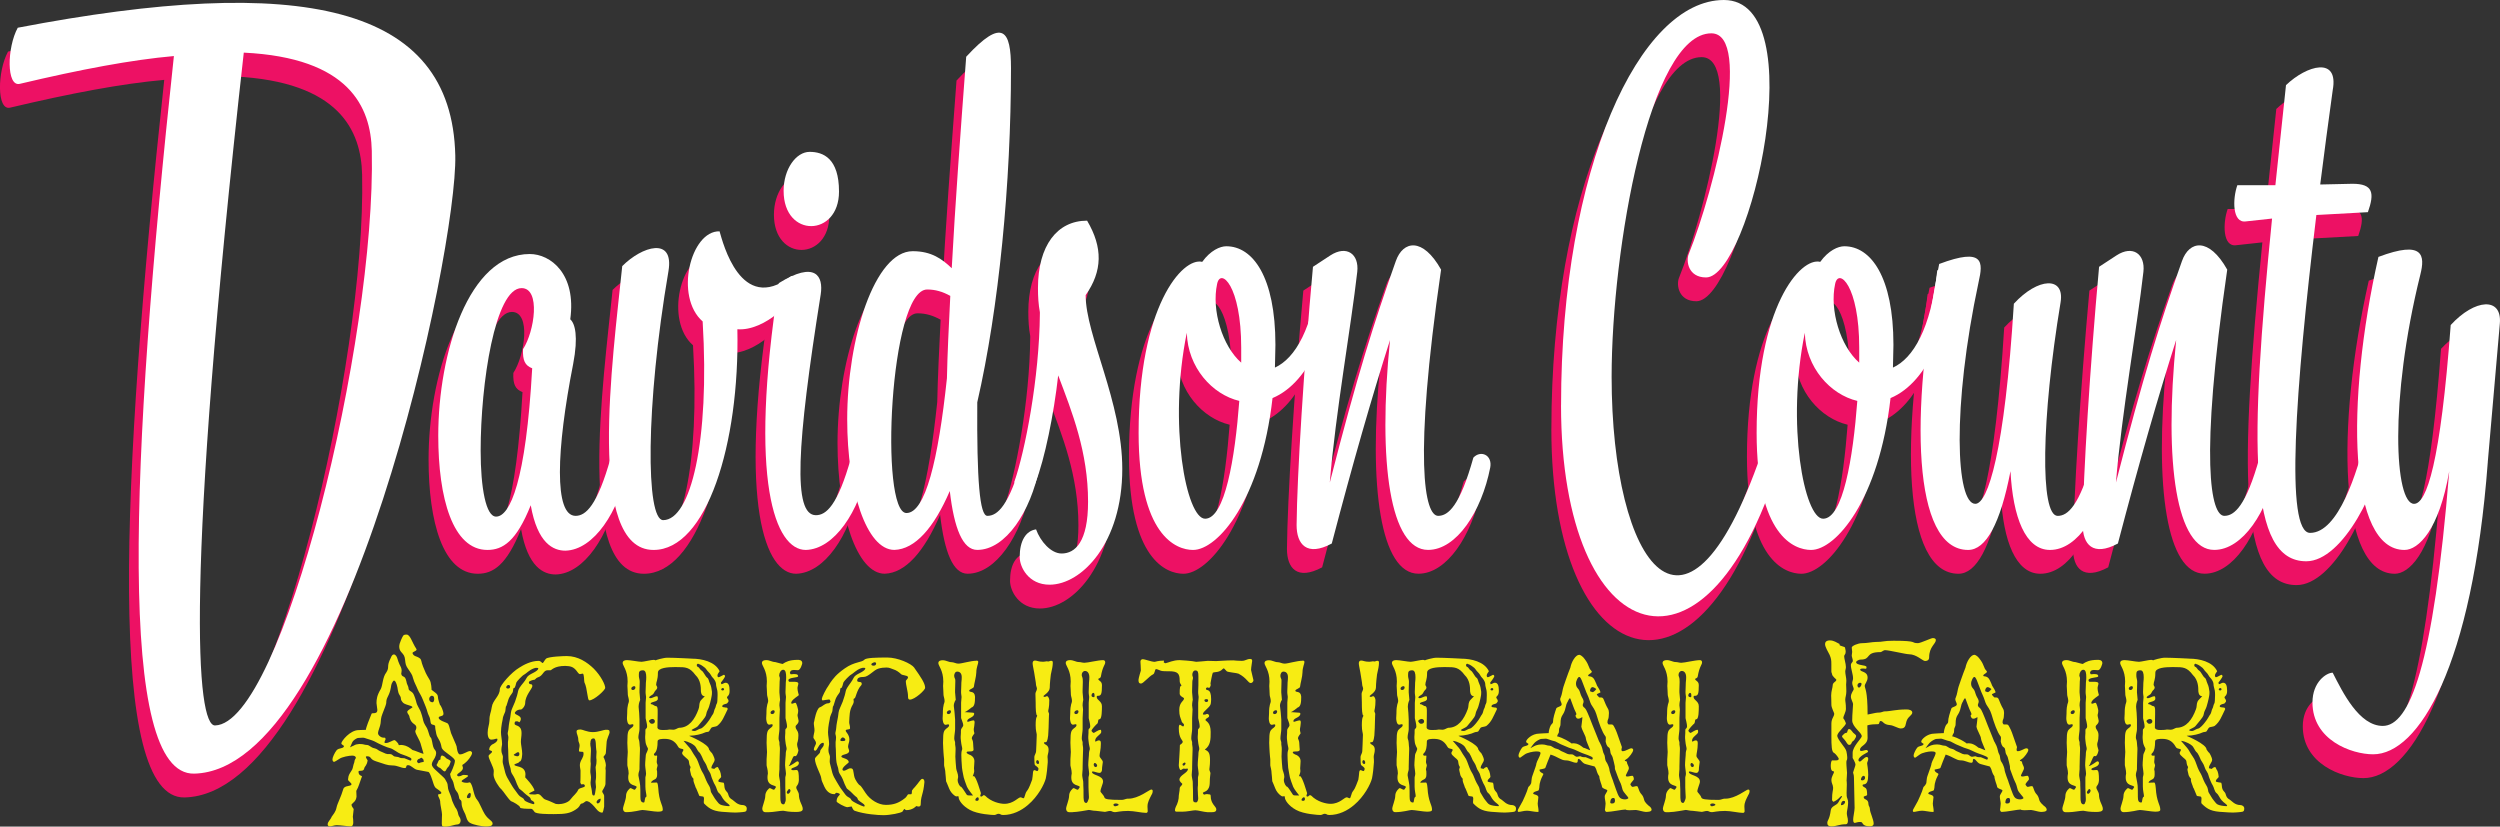 <?xml version="1.0" encoding="UTF-8"?><svg id="Layer_2" xmlns="http://www.w3.org/2000/svg" viewBox="0 0 759.08 250.99"><rect x="0" y="0" width="759.08" height="250.99" fill="#333333" stroke="none"/><defs><style>.cls-1{fill:#ed1164;}.cls-2{fill:#fff;}.cls-3{fill:#f7ec13;}</style></defs><g id="Layer_1-2"><g><path class="cls-1" d="M182.49,146.2c2.19-2.37,5.85-.86,5.12,3.02-2.63,13.36-10.24,24.99-18.87,25.21-3.66,0-8.48-2.16-10.53-13.79-4.39,10.99-8.48,13.57-13.16,13.57-10.53,0-14.92-15.73-14.92-34.69,0-24.99,9.21-55.16,27.79-55.16,6.29,0,14.19,6.03,12.29,19.82,1.46,1.29,2.49,5.17,.88,13.57-5.12,26.07-5.85,46.11,.73,46.11,3.07,0,6.58-3.02,10.68-17.67Zm-27.06-51.49c-8.04,0-12.43,28.87-12.43,49.34,0,11.42,1.61,20.04,4.68,20.04,4.24,0,9.07-10.77,10.97-45.03-2.19-.86-2.93-2.37-2.78-5.82,3.51-5.39,5.41-18.53-.44-18.53Z"/><path class="cls-1" d="M215.55,77.47c1.02,3.45,6.44,25.21,21.5,13.79,1.17-.86,1.75,.65,2.05,2.15,.15,4.74-9.8,14.44-18.14,13.79,.73,34.9-9.36,67.01-25.45,67.01-20.48,0-12.43-57.53-9.51-86.18,6-6.03,15.8-9.05,14.04,1.51-7.02,41.15-6.87,75.62-1.61,75.62,8.34,0,14.19-23.92,11.99-60.33-8.63-7.54-3.66-27.58,5.12-27.36Z"/><path class="cls-1" d="M255.47,146.2c2.19-2.37,5.85-.86,5.12,3.02-2.63,13.36-10.24,24.78-18.87,24.99-9.21,0-17.55-20.47-8.19-81.01,11.12-6.89,13.6-2.15,12.72,3.45-7.31,45.89-8.48,67.01-1.46,67.01,3.07,0,6.58-2.8,10.68-17.45Zm-20.48-81.01c0-6.68,3.8-11.85,7.9-11.85s8.92,1.94,8.92,12.07c0,13.79-16.82,14.22-16.82-.22Z"/><path class="cls-1" d="M304.03,27.91c0,34.9-3.66,72.82-10.24,101.48-.15,23.7,.73,34.47,3.07,34.47,3.07,0,6.58-3.02,10.68-17.67,2.19-2.37,5.85-.86,5.12,3.02-2.63,13.36-10.24,24.99-18.87,24.99-4.39,0-7.02-6.46-8.34-17.88-4.83,11.2-10.53,17.67-16.82,17.88-8.48,0-14.33-18.1-14.33-39.64,0-24.56,8.34-51.06,19.89-51.06,5.7,0,8.92,2.37,11.85,5.17,1.02-18.96,2.63-40.94,4.39-64.21,11.12-12.07,13.6-7.97,13.6,3.45Zm-18.43,69.16c-2.34-1.29-4.53-1.94-7.02-1.94-11.41,0-14.48,67.87-6.29,67.87,5.7,0,9.65-15.94,12.29-40.94,.15-7.54,.58-15.94,1.02-24.99Z"/><path class="cls-1" d="M312.81,102.03c-.44-2.37-.58-4.74-.58-7.33,0-12.93,5.85-20.47,14.92-20.47,4.83,8.19,4.68,15.3-.44,22.62,0,12.28,11.12,32.32,11.12,52.79,0,22.41-12.29,35.12-22.08,35.12-6.44,0-9.07-5.39-9.07-8.4,0-4.96,1.9-7.97,4.97-8.4,1.32,3.66,4.53,7.33,7.75,7.33,4.1,0,8.04-3.45,8.04-15.73,0-15.08-4.83-27.15-9.07-38.35-1.32,11.85-4.1,25.42-6.87,32.53-1.9,4.96-5.12,4.31-6.44-.22,3.22-9.26,7.6-31.46,7.75-51.06v-.43Z"/><path class="cls-1" d="M401.44,92.33c0,12.93-6.14,30.81-17.99,35.77-3.51,31.02-16.67,46.11-24.13,46.11-5.12,0-16.53-4.31-16.53-35.55,0-38.35,13.31-53.43,19.31-51.92,2.49-3.45,5.41-4.74,7.31-4.74,8.04,0,14.92,9.26,14.92,29.95,0,2.37-.15,4.74-.15,6.89,6.14-2.8,11.55-11.85,13.46-29.52,2.34-1.08,3.8,.43,3.8,3.02Zm-28.08,36.63c-8.19-1.94-15.65-10.13-15.94-20.68-5.7,27.79-.15,56.45,5.56,56.45,6,0,9.07-18.31,10.38-35.77Zm.58-11.63v-4.52c0-18.96-6.29-24.35-7.31-19.39-1.75,7.97,1.61,18.96,7.31,23.92Z"/><path class="cls-1" d="M419.14,110.43c-5.56,17.45-11.26,37.27-17.7,61.83-7.61,4.09-10.68,.22-10.68-5.6,.15-15.3,2.19-47.83,4.97-78.42l5.27-3.45c4.97-3.23,8.78-.43,8.19,4.96-1.9,16.81-6.58,42.66-8.34,63.99,8.34-32.53,13.31-48.26,20.04-67.22,2.19-6.25,8.19-7.33,13.75,2.58-8.48,58.39-4.97,74.76-.88,74.76,3.07,0,6.58-3.02,10.68-17.67,2.19-2.37,5.85-.86,5.12,3.02-2.63,13.36-10.24,24.99-18.87,24.99-11.41,0-15.36-26.07-11.55-63.77Z"/><path class="cls-1" d="M471.05,130.25c0-71.96,23.84-123.02,49.43-123.02,27.35,0,8.04,84.24-5.41,84.24-5.41,0-6.14-4.96-5.27-7.11,7.9-19.61,19.6-67.01,6.87-67.01-18.72,0-30.27,65.5-30.27,104.28,0,57.1,22.96,91.35,46.51,20.25,3.51-1.94,6.58-1.51,5.41,2.59-21.94,75.84-67.28,60.54-67.28-14.22Z"/><path class="cls-1" d="M589.08,92.33c0,12.93-6.14,30.81-17.99,35.77-3.51,31.02-16.67,46.11-24.13,46.11-5.12,0-16.53-4.31-16.53-35.55,0-38.35,13.31-53.43,19.31-51.92,2.49-3.45,5.41-4.74,7.31-4.74,8.04,0,14.92,9.26,14.92,29.95,0,2.37-.15,4.74-.15,6.89,6.14-2.8,11.55-11.85,13.46-29.52,2.34-1.08,3.8,.43,3.8,3.02Zm-28.08,36.63c-8.19-1.94-15.65-10.13-15.94-20.68-5.7,27.79-.15,56.45,5.56,56.45,6,0,9.07-18.31,10.38-35.77Zm.58-11.63v-4.52c0-18.96-6.29-24.35-7.31-19.39-1.75,7.97,1.61,18.96,7.31,23.92Z"/><path class="cls-1" d="M632.52,146.2c2.19-2.37,5.85-.86,5.12,3.02-2.63,13.36-9.51,24.99-18.13,24.99-7.46,0-11.26-9.91-11.99-23.92-3.07,15.94-7.46,23.92-12.87,23.92-16.96,0-17.7-42.01-8.78-86.83,13.75-5.17,13.31-.43,11.99,5.39-8.19,38.35-6.87,67.44-1.02,67.44,3.8,0,8.92-15.73,11.7-60.76,7.31-7.97,15.5-8.4,14.19-.43-5.85,35.33-6.29,64.85-.88,64.85,3.07,0,6.58-3.02,10.68-17.67Z"/><path class="cls-1" d="M657.82,110.43c-5.56,17.45-11.26,37.27-17.7,61.83-7.61,4.09-10.68,.22-10.68-5.6,.15-15.3,2.19-47.83,4.97-78.42l5.27-3.45c4.97-3.23,8.78-.43,8.19,4.96-1.9,16.81-6.58,42.66-8.34,63.99,8.34-32.53,13.31-48.26,20.04-67.22,2.19-6.25,8.19-7.33,13.75,2.58-8.48,58.39-4.97,74.76-.88,74.76,3.07,0,6.58-3.02,10.68-17.67,2.19-2.37,5.85-.86,5.12,3.02-2.63,13.36-10.24,24.99-18.87,24.99-11.41,0-15.36-26.07-11.55-63.77Z"/><path class="cls-1" d="M686.92,73.59l-7.9,.86c-4.24,.65-4.09-6.89-2.63-10.99h11.55l3.22-30.38c6.29-6.03,16.09-8.83,14.19,1.51-1.32,9.7-2.63,19.18-3.8,28.66l9.8-.22c6.29,0,6.73,2.8,4.68,8.62l-15.65,.86c-6.44,53.43-9.51,96.52-1.9,96.52,8.63,0,14.33-18.53,16.97-29.3,2.34-2.15,5.85-1.29,5.41,2.59-1.17,12.28-12.29,35.33-23.55,35.33-17.7,0-17.26-35.12-10.38-104.06Z"/><path class="cls-1" d="M752.44,147.49c-4.68,62.27-21.06,88.77-34.81,88.77-6.58,0-18.43-4.31-18.43-15.73,0-6.25,4.24-9.05,6.14-9.05,3.07,6.03,8.04,16.16,15.21,16.16,8.04,0,15.36-17.67,20.18-77.35-3.07,17.88-9.36,23.92-13.6,23.92-16.96,0-17.99-44.38-7.9-88.98,13.75-5.17,14.19-.43,12.72,5.39-9.51,38.35-7.75,69.59-1.9,69.59,3.8,0,8.04-12.5,11.12-54.29,7.31-7.97,15.65-8.62,14.92-.43l-3.66,42.01Z"/></g><g><path class="cls-3" d="M133.93,235.33c.4,.44,1.05,.88,1.25,1.32,.46,.95,.72,.95,.79,2.12,.07,1.17,.4,1.54,.86,2.78,.46,1.24,.13,.95,.92,2.63,.79,1.68,.53,.81,.99,1.76s.26,1.39,.72,2.05c.26,.37,.4,.81,.4,1.17,0,.66-.4,1.17-1.05,1.17-.53,0-2.37,.66-3.42,.66-.99,0-1.25,0-1.25-.95,0-1.54,.07-2.12,.07-2.71,0-.73-.53-3.07-.53-3.51,0-1.54-.66-1.54-.66-2.56,0-.15,.99-.07,.99-.51,0-.22-.33-.58-1.45-1.32-.86-.44-1.05-2.12-1.65-3.59-.33-.88-.66-1.46-.86-1.46l-3.49-.66c-.92-.22-1.78-1.39-2.63-1.39-.26,0-.59,.07-.59,.51,0,.22-.26,.37-.33,.37-1.38,0-2.17-.8-3.95-.8-1.51,0-2.3-.44-4.87-1.24-2.11-.66-1.25-1.54-2.77-1.54-.26,0-.33,.07-.33,.22,0,.29,.53,.95,.53,1.02-.2,1.54-.92,1.9-.99,2.27-.07,.66-.46,.88-.92,.88-.4,0-.86,0-.86,.29,0,1.24,1.05,1.24,1.05,1.39,0,.22-.33,.8-.86,2.49-.53,1.61-.86,1.68-.86,2.05,0,.29,.07,1.02,.07,1.61-.13,1.46-1.05,1.83-1.45,2.34-.07,.07-.07,.15-.07,.22,0,.44,.66,1.17,.66,1.24-.07,.88-.26,2.05-.26,2.34,.07,.44,.13,1.02,.13,1.76,0,.37-.13,1.17-.72,1.17-.92,0-3.09-.37-4.35-.37-.59,0-1.58,.37-2.04,.37s-.66-.29-.66-.58c0-.88,.72-1.17,1.25-2.41,.4-.59,1.19-1.39,1.45-2.78,.26-1.24,1.38-3.22,2.04-5.56,.4-1.24,2.3-.66,2.5-1.46,0-.37-1.12-1.1-1.05-1.39,0-.07,0-.29,.13-1.02,.13-.59,.72-1.39,1.12-2.05,.33-.8,.2-1.02,.66-2.27,0-.66,.46-1.17,.46-1.24,0-.51-.46-.73-1.12-.73-.86,0-3.09,.37-3.95,1.02-.66,.44-1.38,.88-1.51,.88-.33,0-.53-.29-.53-.8s.66-1.98,1.25-2.71c.66-.8,2.11-.44,2.24-1.24,0-.29-.79-.44-.79-.88,0-.66,2.63-4.02,5.27-4.02,.72,0,.92-.07,2.17-.07,0-.59,1.12-3.44,1.71-4.83,.07-.22,.26-.22,.46-.22,.72,0,1.32-.07,1.32-1.02l-.26-2.05c0-1.17,.13-2.34,1.32-4.32,.59-1.17,.53-3.58,1.65-4.98,1.12-1.76-.07-1.68,1.38-4.46,.26-.73,.59-1.02,.92-1.02,.46,0,.92,.58,1.12,1.39,.13,.51,.33,1.02,.59,1.61l.33,.66c.26,.51,.33,.95,.33,1.24s-.13,.88-.13,.95c.2,1.17,.99,.51,1.38,1.68s.13,.95,.59,1.9,0,1.17,.79,1.68c.79,.51,.92,.59,1.45,2.12s.26,1.39,.92,2.63c.66,1.24,.66,1.1,1.12,2.56,.46,1.46,.33,1.9,.99,3,.66,1.1,.66,.95,1.19,2.71s.59,.51,.92,2.2c.26,1.32,.33,2.05,.92,2.71,.2,.22,.33,.51,.33,.95,0,.37-.13,.88-.4,1.39-.4,.66-.92,1.39-.92,2.05,.13,1.02,1.51,1.9,2.83,3.22Zm-27.65-8.41c.13,0,.46-.29,.92-.44,.59-.22,.4-.44,1.91-.58,1.45,0,1.51,.29,2.24,.29,.86,0,1.19,.8,2.37,1.02,.79,.15,1.12,.66,1.71,.88,.59,.22,.92,.44,1.65,.73,.4,.15,.53,.15,1.32,.15s.86,.58,1.45,.73c.59,.15,.99,.07,1.38,.29,.4,.22,.92,.22,1.25,.22h.26c1.78,.73,1.84,.73,1.84,.73,.2,0,.33-.15,.33-.37,0-.07,0-.22-.07-.29-.26-.37-2.57-1.17-3.23-1.39-.66-.22-2.37-1.54-3.03-1.68-.66-.15-1.38-.44-2.24-.81-.99-.44-1.78-.8-2.7-1.32-.4-.22-.79-.29-1.38-.51-.59-.22-1.05-.29-1.58-.51-.2-.07-.4-.07-.59-.07-.4,0-.86,.07-1.25,.07-.59,0-1.65,.8-1.84,1.24-.26,.51-.72,1.61-.72,1.61Zm15.87-13.83c-.79-1.02-.07-.88-.79-1.98s-.46-1.98-.92-3.29c-.26-.8-.53-1.17-.79-1.17-.13,0-.33,.15-.46,.44-.53,.8-.33,1.17-.72,2.63-.53,1.9-1.19,2.12-1.19,3.66,0,.29-.26,1.17-1.19,3.44-.46,1.1-.46,2.05-.53,2.78-.07,.88-.79,2.34-.79,3,0,.51,.53,1.02,1.05,1.24,.33,.15,.72,.15,.99,.15,.2,0,.26,.22,.26,.51,0,.15-.33,.58-.33,.88,0,.22,.2,.22,.46,.22,.92,0,2.04-.88,2.63-.88,.13,0,1.19,.95,1.19,1.39,0,.07,.07,.15,.13,.15,.13,0,.33-.07,.66-.07s.72,.07,1.25,.22c1.78,.66,1.98,1.39,2.44,1.39,.2,0,2.83,1.1,3.09,1.1,.07,0-.72-2.49-.72-2.56-.4-1.83-1.78-3.37-1.78-4.39,0,0,.33-.58,.33-1.02,0-1.24-1.38-.8-2.04-3-.13-1.1-.72-1.1-.72-1.83,0-.44,1.58-1.24,1.58-1.32,0-.66-2.5-.66-3.09-1.68Zm16,18c-.07-.66-.72-1.1-1.65-1.83-.92-.73-2.3-1.54-2.44-2.41-.13-.73-.33-1.61-.99-2.63-.72-1.1-.59-1.68-.86-2.78-.07-.37-.07-.66-.07-.8,0-.37-.07-.44-.92-.66-.72-.22-.33-1.32-.92-2.49-.59-1.17-.46-1.46-1.05-2.93-.59-1.46-1.12-2.85-1.51-3.51-1.05-1.76-.92-1.9-1.58-3.22-.66-1.32-.72-2.05-.99-2.71-.26-.51-.26-.58-.92-1.54l-.26-.37c-.79-1.1-.86-1.61-.99-2.85-.13-1.17-.33-1.46-1.19-2.41-.4-.44-.59-1.02-.59-1.61s.2-1.24,.53-1.98c.66-1.39,.59-1.68,1.71-1.68s1.65,2.41,2.9,4.24c.07,.15,.13,.22,.13,.29,0,.51-1.25,.66-1.25,1.1,.4,1.1,1.19,.81,2.17,1.54,.66,.44,.4,1.02,1.05,2.56,.79,1.9,.72,1.9,1.91,3.88,.66,.95,.66,3.15,.66,3.15,.86,.73,1.84,1.17,1.91,1.98,0,.88,.66,2.63,.66,2.63,.2,0,1.05,1.76,1.05,2.71,0,.88-1.45,.51-1.45,1.17,0,.88,2.5,1.46,2.77,1.76,.4,.44,.46,1.1,.99,2.93,0,.15,1.78,3.95,1.71,4.1,0,.07,.2,2.34,.99,2.34,1.12,0,2.24-1.02,3.09-1.02,.26,0,.59,.29,.59,.58-.07,.95-1.51,2.56-1.91,2.85-.46,.44-.72,.58-.86,.66-.13,.07-.2,.15-.2,.22,0,.15,.2,.66,.2,.8,0,1.1-1.78,1.61-1.78,2.2,0,.15,.26,.37,.46,.37,.72,0,1.12-.44,1.51-.44,.66,0,1.38,.07,1.38,.29,0,.37-1.98,1.24-1.98,1.61,0,.22,.53,.51,1.71,.51,.33,0,.53-.15,.72-.15,.13,0,.2,.07,.4,.37,.79,1.32,.79,3.73,1.91,4.98,.66,.73,1.65,3.37,2.3,4.32,1.12,1.76,2.37,1.98,2.37,2.85,0,.8-1.05,.88-2.17,.88-.86,0-3.69-.44-4.81-1.17-.86-.59-.99-1.76-1.32-2.56-.4-.88-1.12-1.98-1.12-3.44,0-1.1-.59-.73-.72-1.46-.33-1.9-.79-1.83-1.19-2.63s-.4-1.98-.86-2.78-.4-.44-.72-1.9c.13-.07,1.45-2.85,1.45-3.88Zm-11.52,.07c0,.15,.07,.37,.2,.37,.07,0,.2,.22,.33,.22,.79-.44,1.51-.29,1.51-.51,0-.07-.07-.58-.13-.66-.2-.15-.4-.51-.59-.51s-.53,.37-.79,.37c-.26,.07-.53,.44-.53,.73Zm3.69-18.95c0,.73,.53,1.02,.99,1.02,.4,0,.53-.59,.53-1.02,0-.8-.33-.95-.79-.95-.2,0-.33,.15-.53,.37-.13,.15-.2,.37-.2,.59Zm3.88,17.19c.26,0,.79,.29,.99,.51,.4,.51,.59,.44,1.19,.8,.26,.15,.33,.29,.46,.44,0,.29-.26,.73-.26,.88-.26,.73-.4,.66-.66,1.02-.33,.29-.46,1.02-.86,1.17-.66,0-1.19-1.17-1.78-1.17-.4-.29-.72-.58-.72-.8,0-.07,.07-.15,.13-.22,.26-.37,.4-1.24,.79-1.32,.4,0,.2-.29,.33-.88,.07-.22,.26-.44,.4-.44Zm8.16,12.95c.26,0,.59-.22,.59-1.1,0-.37-.2-.51-.33-.51-.26,0-.79,.66-.86,1.24,0,.29,.13,.37,.59,.37Z"/><path class="cls-3" d="M184.04,221.58c.79,0,1.05,.07,1.05,.73s-.92,1.98-.92,3.37c0,.59-.2,2.2-.2,2.71,0,.95-.72,1.02-.72,1.54,.13,0,.72,1.68,.72,2.41,0,.22-.13,.73-.13,.95s.07,.51,.07,.66c0,2.05-.07,1.98-.07,4.02,0,.88-.99,1.98-.99,2.34s.59,.88,.59,1.32v3.29c-.13,.73-.33,1.83-.59,1.83-.53,0-.99-.29-1.38-.66-.66-.66-1.25-1.68-2.5-2.56-.4-.15-.59-.29-.86-.29-.46,0-.92,.73-1.45,.73-.79,.22-.26,.8-1.84,1.83-1.78,1.17-3.16,1.39-6.65,1.39-1.78,0-5.33,0-5.86-.66-.33-.44-.59-.95-1.12-.95-.99,0-3.29,0-3.29-.44,0-.51-2.11-1.68-2.77-1.9-.99-.88-2.17-2.85-2.9-3.59-.66-.51-2.3-2.93-2.37-4.39,0-.51,.07-.8,.07-1.17,0-1.1-1.58-3.66-1.58-4.54,0-.44,1.05-.88,1.05-1.32,0-.37-.86-.29-.86-.66,0-.66,.46-1.39,1.25-1.68,.46-.29,1.25-.66,1.25-1.39,0-.22-.13-.22-.2-.22-.4,0-.79,.29-1.65,.29-.53,0-1.12-.44-1.12-2.12,0-1.39,.53-2.56,.53-3.58,0-2.12,.46-2.27,.72-4.17,.26-2.05,2.44-3.37,2.44-5.41,0-1.17,3.56-5.2,5.93-6.58,1.25-.8,3.49-2.05,5.86-2.05,.66,0,.99,.66,1.19,.66,.26,0,.59-.88,1.05-1.32,.79-.66,5.4-.8,6.32-.8,3.42,0,6.19,1.9,8.16,3.8,2.24,2.27,3.49,4.9,3.49,5.85,0,.73-3.42,3.8-4.81,3.8-.66,0-.53-3.51-1.51-5.49-.13-.22,0-2.63-.53-2.63-.2,0-.59,.15-.79,.15-.86,0-1.05-2.2-3.56-2.42-.4,0-.66-.07-.92-.07-3.42,0-4.15,1.32-4.48,1.32h-.92c-1.25,0-1.38,1.68-2.83,2.12-1.05,.37-.66,.8-1.45,.8,.07,0-1.38,.29-1.38,.73,0,.37,.2,.58,.53,.58,.4,0,.53,.22,.53,.59,0,.73-2.17,2.85-2.17,5.12,0,.88-.86,1.98-1.32,1.98-1.32,0-1.84,.88-1.84,1.02,0,.66,1.84,.73,1.84,1.83,0,.51-.4,1.02-.46,1.02-.26,0-.2-.29-.72-.29-.46,0-.72,0-.72,.73,0,.8,2.11,.15,2.11,2.85,0,1.1-.2,1.61-.2,2.71,0,.73,.4,2.41,.4,3.51,0,0,0,2.49-.92,2.49,0,.44-1.45,.59-1.45,.88,0,.73,3.23,.15,3.36,2.85,0,.44-.07,.8-.07,1.02,0,0,2.44,2.49,2.83,3.95-.13,.22-1.65,.66-1.65,1.02,0,.15,.66,.22,1.65,.22,.46,0,.66-.15,.92-.15,1.12,0,1.38,1.46,2.57,1.76,.92,.29,1.78,.73,2.63,1.1,.2,.15,.66,.22,1.19,.22,1.12,0,2.9-.44,3.62-1.46,.79-1.1,1.91-1.83,2.37-3,.66-.66,1.98-.51,1.98-1.1,0-.37-.4-.51-.46-.51-.2,0-.4,.07-.53,.07-.26,0-.4-.66-.4-.66,.07,0,.07-2.71,.07-3.59,0-.22-.2-.95-.2-1.61,0-.29,.07-.58,.13-.8,.13-.66,.99-1.54,.99-2.63,0-.44-.13-.59-.2-.59-.2,0-.66-.07-.99-.07-.13,0-.2-.22-.2-.29,0-.59,.2-1.02,.2-1.61s-.4-1.1-.4-1.61c0-1.24-.53-1.83-.53-2.56,0-.37,.13-.66,1.25-.66,.53,0,1.98,.8,3.69,.8s3.36-.73,4.02-.73Zm-24.89-16.75c-.59,.29-2.24,2.05-2.37,2.41-.13,.37-.33,1.68-.72,1.68s-.13,.8-.46,1.39c-.33,.58-.99,1.1-1.38,2.56s-.53,1.61-.59,1.61-.13,1.02-.2,1.46c-.07,.44-.72,1.39-.79,2.41,0,0-.53,2.27-.53,3.95,0,1.1,.33,2.41,.33,3.51,0,.22,0,.44-.07,.66-.07,.44-.13,.81-.13,1.17,0,.66,.13,1.17,.33,1.61,.13,.22,.13,.44,.13,.66,0,.37-.07,.73-.07,1.17,0,.22,0,.44,.07,.73l.72,2.85c.26,.95,.79,1.83,1.32,2.71,.53,.88,1.05,1.83,1.65,2.56,.59,.73,.92,1.39,1.45,1.83,.53,.44,1.12,.51,1.32,1.1,.2,.58,2.24,1.17,2.77,1.32,.2,0,.33-.15,.33-.29s-.07-.29-.2-.44c-.46-.44-.86-.37-.92-.8-.07-.44-.33-.58-.72-.88s-.72-.51-1.19-.95c-.46-.44-.72-.73-1.25-1.1-.53-.37-.33-.37-.72-1.02-.4-.66-.72-1.98-1.25-2.85-.53-.88-.86-1.24-.92-2.05-.07-.81-.4-1.24-.59-2.34-.2-1.1-.13-2.71-.2-3.88-.07-.8-.07-1.24-.07-1.68v-.58c.07-.51,.13-.95,.13-1.39,0-.29-.07-.51-.13-.8-.07-.15-.07-.29-.07-.44,0-.44,.2-.8,.26-1.68,.07-1.1,.33-2.19,.53-3.29,.2-1.1,.07-1.61,.66-2.85,.59-1.24,.99-2.27,1.38-3.66,.4-1.39,.2-1.46,.79-2.42,.59-.95,1.58-1.83,2.11-2.93,.53-1.1,2.11-1.39,3.16-2.27,.26-.22,.4-.44,.4-.59s-.13-.22-.46-.22c-.2,0-.53,0-.86,.15-1.45,.51-2.37,1.61-2.96,1.9Zm-5.46,3.8c0,.29,.26,.44,.53,.44,.46,0,.66-.22,.66-.58,0-.22-.13-.51-.46-.51-.13,0-.26,0-.4,.15-.2,.22-.33,.37-.33,.51Zm2.3,20.56c0,.22,.79,.44,1.12,.44s.59-.29,.59-.66c0-.29-.13-.59-.4-.59-.13,0-.26,.07-.53,.22-.2,.22-.79,.44-.79,.59Zm23.24-3.59c0,1.32,.2,.95,.2,2.34,0,1.17-.13,1.76-.13,2.71v.51c0,.29,.07,.51,.07,.73,0,.73-.13,1.46-.13,2.19,0,.29,0,.59,.07,.88,.07,.44,.13,.8,.13,1.1,0,.51-.07,.88-.13,1.54,0,1.02,.26,1.54,.4,2.56,.07,1.02,.13,1.39,.66,1.39,.33,0,.4-1.54,.53-2.12,0-.15,.07-.29,.07-.44,0-.44-.13-.95-.13-1.54,0-.22,0-.51,.07-.73,.07-.44,.07-.73,.07-.95v-.95c0-.73-.13-1.32-.13-1.76,0-.15,0-.29,.07-.44,.13-.37,.2-.95,.2-1.54,0-.29,0-.66-.07-.95v-.37c0-.51,.07-.95,.07-1.39,0-.22,0-.44-.07-.66-.2-.88,.07-3.51-.79-3.51s-.99,.73-.99,1.39Zm1.91,18c0,.15,.26,.37,.33,.37s.92-.15,.92-1.46c-.33,0-.79,.15-1.12,.66-.13,.15-.13,.29-.13,.44Z"/><path class="cls-3" d="M190.03,246.6c-.4,0-.86-.37-.86-1.02,0-.8,.92-2.71,.92-4.02,0-1.24,1.19-2.27,1.32-2.27,.33,0,.92,.51,1.32,.51,.13,0,.59-.8,.59-.8,0-.73-2.57-.15-2.57-2.93,0-.8,.13-.88,.13-1.24,0-1.1-.4-2.19-.4-2.49v-1.83c0-.37,.13-1.46,.13-2.2,0-.88-.13-1.39-.13-2.78,.07-1.46-.07-3.07,.53-3.88,.59-.73,1.32-.81,1.32-1.54,0-.15-.2-.22-.33-.22-.2,0-.46,.15-.72,.15-.79,0-.92-1.46-.92-1.98,0-.37,.07-.8,.07-1.39,0-3,.53-3.15,.53-3.8,0-.8-.33-1.54-.33-1.9,0-1.32-.13-1.76-.13-2.71,0-.37,.07-.88,.07-1.32,0-3.44-1.51-4.83-1.51-5.63,0-.73,.72-.88,1.32-.88,1.05,0,3.49,.51,4.41,.51,.59,0,3.03-.59,3.69-.59,.13,0,.53,.07,.59,.15,0-.07,2.37-.8,3.56-.8,2.17,0,7.77,.29,7.44,.29,3.03,0,7.05,.88,8.43,3.8,0,.15-.66,.8-.66,1.24s.13,.59,.33,.59c.33,0,.92-.44,1.58-.73,.2,0,.4,.22,.4,.44s-.79,1.39-1.25,1.9c.07,.51,.13,.51,.13,.51,.4,0,.86-.44,1.25-.44,.92,0,1.25,.8,1.25,2.49,0,1.54-.79,1.54-.79,1.98,0,.29,.46,.58,.46,1.02,0,.29-.07,.37-.46,.8-.2,.15-1.45,.22-1.45,.88,0,.22,.4,.29,.53,.29,.59,0,0,.07,.66,.07,.46,0,.46,.37,.46,.51-1.19,2.42-1.58,3.73-3.16,5.05-.4,.29-1.38,.29-1.71,.51-.2,.15-.66,1.02-.79,1.17-.26,.22-.86,.15-1.12,.29-1.05,.51-3.09,1.02-4.67,1.02-.13,0-.2,.07-.2,.07,0,0,5.99,2.49,5.99,4.1,0,.07,.72,1.02,.72,.95,.2,0,.99,1.68,.99,2.12,0,.95-.99,1.54-.99,2.63l.86,.22c.26-.22,.46-.51,1.05-.58,.07,0,.33,.44,.4,.73,.53,.58,.66,2.12,.66,2.19,0,.44-.86,.73-.86,1.39,0,.37,1.65,.37,1.65,.51,.33,.81-.07,1.68,.92,2.71,.72,.66,.2,1.61,1.71,2.42,.59,.37,1.45,1.61,3.23,1.61,.33,0,1.12,.29,1.12,1.02,0,.8-.2,1.02-1.19,1.1-.66,.07-1.71,.15-2.24,.15-.86,0-1.91-.07-2.9-.15-3.56-.15-4.81-.8-6.52-2.49-.2-.15-.2-.37-.2-.59,0-.29,.07-.66,.07-1.02,0-.22-.07-.37-.13-.51-.13-.22-1.25-.15-1.32-.37-.53-1.24-.92-2.34-1.12-2.56,0-.29-.66-1.54-.66-2.2,0-.07,0-.22,.07-.29,0-.15-.72-.59-.86-1.68,0-.07-.26-.95-.26-1.17s.2-.66,.2-.73-.07-.22-.07-.22c-.4-.51-.33-1.17-.46-1.68-.13-.66-2.04-1.61-2.04-2.41,0-.15,.07-.22,.13-.37,.2-.29,.26-.44,.26-.58,0-.51-1.19-.15-1.58-.95-1.05-1.9-2.44-2.41-4.08-2.41-.66,0-2.17,0-2.17,.73,0,3.73-1.12,3.44-1.12,4.02,0,.22,.13,.37,.59,.37,.07,0,.2-.07,.26-.07s.13,.07,.13,.22c0,.07-.13,1.54-.13,1.76,0,.29,.26,.88,.26,.95,0,.37-.26,.95-.26,1.32,.13,.37,.13,.73,.13,1.32s0,1.24-.59,1.61c-.07,.07-1.25,.51-1.25,1.1,.4,0,.79-.07,1.71-.07,.33,0,.46,1.39,.46,1.61,.26,4.39,1.38,5.05,1.38,6.66,0,.51-.72,.58-1.58,.58-.99,0-3.88-.51-4.61-.51-.66,0-2.63,.66-5,.66Zm1.65-37.53c0,.29,.2,.44,.53,.44,.46,0,.72-.44,.72-.73s-.13-.44-.4-.44c-.13,0-.33,.07-.46,.15-.33,.22-.4,.44-.4,.58Zm4.54,32.85c.07,0,.07-.07,.07-.22,0-.51-.33-1.68-.33-2.85v-2.56c0-.22,0-.37,.07-.58,.07-.22,.13-.51,.13-.81,0-.51-.13-1.02-.2-1.76,0-.22-.07-.51-.07-.8,0-1.17,.2-2.71,.2-3.07,0-.44,.46-.95,.66-1.83,0-.51-.66-.88-.79-2.56-.07-.51-.07-.88-.07-1.17,0-.51,.07-.66,.07-1.1v-.73c0-.8,.26-.44,.46-.95,0-.07,.07-.22,.07-.37,0-.73-.4-2.12-.46-2.49v-4.68c0-.58,.13-1.02,.13-1.61,0-.22,0-.44-.07-.73-.07-.44-.07-.73-.07-1.02,0-.58,.07-1.17,.07-1.98,0-1.24,.13-1.24,.13-2.41s-.2-2.12-.99-2.12c-1.12,0-1.25,.51-1.25,1.24v.58c.07,.73,.26,1.02,.26,1.68,0,.51-.07,1.76-.07,2.63v.59l.2,2.27s-.46,1.02-.46,1.9v.29c.13,.88,.2,2.49,.26,3.8v2.93c0,.66-.33,1.61-.33,2.34,0,.22,0,.44,.07,.59,.33,.8,.2,1.32,.33,2.19,.07,.29,.07,.66,.07,1.02,0,.73-.07,1.61-.07,2.2,0,.73-.07,2.05-.07,3v.73c0,.58-.33,1.02-.33,1.76,0,.15,0,.37,.07,.58,.26,1.24,.4,2.12,.46,2.63,.07,.51,.07,2.27,.07,3.44s.2,1.76,1.05,1.76c.4,0,.13-1.46,.72-1.76Zm1.84-22.17c.33,0,.79-.22,.79-.73s-.46-.73-.79-.73-.99,.37-.99,.59c0,.15,0,.29,.13,.37,.33,.51,.53,.51,.86,.51Zm3.36,1.9c.46,0,1.19,0,1.84-.15,.13,0,.72,.07,1.19,.07,.66,0,1.12-.44,1.71-.59,3.03,0,4.81-2.56,5.93-5.63,.33-.8,.13-1.46,.46-2.27,.2-.51,.72-.88,1.45-1.68-1.19,0-1.19-1.54-1.19-1.68,0-.88,0-3.22-1.65-4.76-1.78-2.41-3.03-2.41-5.6-2.41h-.86c-1.71,0-4.94,.15-4.94,1.68,0,2.34-.53,2.71-.53,3.66,0,.29,.33,.51,.33,.88,0,.22-.13,.51-.53,.88-.26,.22-.46,.88-.79,1.17-.79,.59-1.12,.59-1.12,1.02,0,.07,.13,.15,.33,.15,.72,0,1.25-.58,2.04-.58,.26,0,.26,.51,.26,.73,0,1.1-2.17,.8-2.17,1.54,0,.15,.13,.15,.26,.15,.4,0,.92,.58,1.32,.58,.46,0,.53,.66,.53,1.39v1.1c0,1.61-.07,2.71-.07,4.1,0,.07,.2,.29,.26,.37,.53,.29,1.05,.29,1.51,.29Zm6.12,3.29s1.32,1.54,1.84,2.12c.53,.58,.92,1.54,1.71,2.63s.92,1.9,1.51,3.37c.59,1.46,.86,1.54,1.25,2.49s.66,1.76,1.38,2.93c.72,1.17,.4,1.68,.79,2.27,.4,.59,.92,1.68,1.51,2.34,.59,.66,.53,.8,1.12,1.17,.46,.29,1.91,.51,2.57,.51,.2,0,.33,0,.33-.07,0-.51-.92-.8-1.71-1.76-.59-.66-.86-1.61-1.51-2.12-.66-.51-.72-1.68-1.19-2.41-.46-.73-.59-1.24-.92-1.98s-.33-1.39-.79-2.05c-.4-.58-.59-1.02-.79-1.61,0-.07-.07-.15-.07-.22-.26-.73-.72-1.24-.99-1.76-.26-.51-.33-.88-.59-1.32-.26-.44-.4-.8-.66-1.02-.26-.22-.53-.58-.99-1.46s-1.65-1.32-1.71-1.39c-1.32-.66-2.11-.66-2.11-.66Zm4.61-23.34c-.07,0-.13-.07-.2-.07-.26,0-.4,.29-.4,.44,0,.22,.13,.44,.33,.51,.46,.15,.66,.88,1.19,1.17,.53,.29,1.12,1.76,1.65,2.12,.53,.37,.46,1.02,.86,1.83,.4,.8,.46,1.54,.59,2.41v.44c0,.73-.2,1.32-.26,1.76-.07,.51-.4,1.54-.59,2.27s-.79,1.54-.86,2.27-.66,1.39-1.12,1.98l-1.32,1.61c-.46,.66-1.71,.95-2.04,1.32,0,.15,.4,.29,.79,.29,.2,0,.33,0,.46-.07,.46-.15,.99-.58,1.51-.66s1.58-1.24,1.98-1.76c.99-1.17,1.38-2.2,1.71-2.56,.33-.37,.4-1.39,.66-1.76,.26-.37,.26-1.1,.53-1.46,.26-.37,.2-1.39,.26-2.49v-.44c0-.88-.13-1.46-.33-2.12-.2-.73-.07-.8-.2-1.32-.13-.51-.59-1.24-.99-1.61-.4-.37-.53-1.02-1.19-1.61-.66-.58-.72-1.17-1.58-1.68-.13-.07-.66-.58-1.45-.8Zm7.24,8.05c.26,0,.46-.15,.46-.37s-.2-.37-.4-.37c-.26,0-.46,.22-.46,.51,.07,.15,.2,.22,.4,.22Z"/><path class="cls-3" d="M233.43,246.6h-1.12c-.4,0-.86-.37-.86-1.02,0-.8,.92-2.71,.92-4.02,0-1.24,1.19-2.27,1.32-2.27,.33,0,.92,.51,1.32,.51,.13,0,.59-.8,.59-.8,0-.73-2.57-.15-2.57-2.93,0-.8,.13-.88,.13-1.24,0-1.1-.4-2.19-.4-2.49v-1.83c0-.37,.13-1.46,.13-2.2,0-.88-.13-1.39-.13-2.78,.07-1.46-.07-3.07,.53-3.88,.59-.73,1.32-.81,1.32-1.54,0-.15-.2-.22-.33-.22-.2,0-.46,.15-.72,.15-.79,0-.92-1.46-.92-1.98,0-.37,.07-.8,.07-1.39,0-3,.53-3.15,.53-3.8,0-.8-.33-1.54-.33-1.9,0-1.32-.13-1.76-.13-2.71,0-.37,.07-.88,.07-1.32,0-3.44-1.51-4.83-1.51-5.63,0-.73,.72-.88,1.32-.88,1.05,0,1.78,.59,2.7,.59,.2,0,1.98,.58,2.3,.58,.07,0,.13-.07,.2-.15,.72-.44,1.78-1.1,4.35-1.1,.4,0,1.38,0,1.38,1.02,0,.15-.53,2.12-1.32,2.12-.4,0-.86-.07-1.25-.07-.86,0-1.12,.44-1.19,.88,0,0,.2,.44,.26,.44,.13,0,.46-.07,.79-.07,.79,0,1.45,0,1.45,.66,0,.51-2.96,.29-2.96,1.24,0,.07,.13,.44,.33,.44h1.19c.92,0,1.51,.07,1.51,.59,0,.29-.26,.88-.26,1.32,0,1.02,.4,1.9,.4,2.12s-2.3,1.39-2.3,2.41c0,.15,.07,.22,.26,.22,.26,0,.72-.29,.99-.29,.4,0,.86,2.12,.86,2.34,0,.95-.2,1.1-.2,1.46s.33,1.39,.33,1.68c0,1.02-.92,1.24-.92,1.76,0,1.02,.86,1.1,.86,2.63,0,1.83-.4,2.19-.4,2.71,0,.88,.4,1.46,.4,1.98,0-.22-.26,1.68-.99,1.68-.07,0-.2-.07-.26-.07-.53,0-1.25,3.07-1.84,3.07,.86,0,2.44-1.46,2.77-1.46,.26,0,.46,.22,.46,.51,0,1.32-2.3,1.32-2.3,1.9,0,.15,.13,.29,.59,.29s.79-.07,.99-.07c.66,0,.72,1.17,.72,3.15-.13,1.61-.79,1.54-.79,2.2,0,.51,.72,1.32,.79,2.05,0,1.76,.79,2.93,.92,3.37,.2,.44,.26,.8,.26,1.1,0,.8-1.12,.88-2.11,.88-1.91,0-3.09-.22-3.82-.37-.99,0-3.09,.44-4.35,.44Zm.53-30.22c0,.29,.2,.44,.53,.44,.46,0,.72-.44,.72-.73s-.13-.44-.4-.44c-.13,0-.33,.07-.46,.15-.33,.22-.4,.44-.4,.58Zm4.54,26.92c.07-.15,.07-.37,.07-.73,0-.88-.13-2.34-.13-3.51v-2.78c0-.22,0-.37,.07-.58,.07-.22,.13-.51,.13-.81,0-.51-.13-1.02-.2-1.76,0-.22-.07-.51-.07-.8,0-1.17,.2-2.71,.2-3.07,0-.44,0-.88,.2-1.54,.07-.15,.07-.22,.07-.37,0-.51-.26-.95-.4-2.49-.07-.51-.07-.88-.07-1.17,0-.51,.07-.66,.07-1.1v-.73c0-.8,.26-.44,.46-.95,0-.07,.07-.22,.07-.37,0-.73-.4-2.12-.46-2.49v-4.68c0-.58,.13-1.02,.13-1.61,0-.22,0-.44-.07-.73-.07-.44-.07-.73-.07-1.02,0-.58,.07-1.17,.07-1.98,0-1.24,.13-1.24,.13-2.41s-.13-2.27-.92-2.27c-.66,0-1.19,.95-1.19,1.68,0,.15,0,.29,.07,.37,.13,.29,.13,.44,.13,.66,0,.29-.07,.59-.07,.95,0,.51-.07,1.76-.07,2.63v.59l.2,2.27s-.2,.88-.2,1.68c0,.22,.07,.44,.07,.58,0,.22,.07,.44,.07,.66,0,.73-.13,1.76-.13,2.63v3.37c0,.66-.26,1.9-.26,2.78,0,.29,.07,.51,.13,.73,.13,.29,.13,.44,.13,.58v.51c0,.15,.07,.29,.07,.51,.07,.29,.07,.66,.07,1.02,0,.73-.07,1.61-.07,2.2,0,.73-.07,2.05-.07,3v.8c0,.51-.13,1.1-.13,1.76,0,.29,.07,.66,.13,1.02,.2,.8,.2,1.24,.2,1.61v.51c.07,.51,.07,2.49,.07,3.66s.13,2.12,.92,2.12c.4,0,.4-.29,.66-.95Zm.4-2.71c0,.22,.2,.44,.33,.44,.4,0,.79-.59,.79-.95,0-.22-.2-.51-.4-.51-.13,0-.2,.07-.33,.29-.2,.22-.4,.51-.4,.73Z"/><path class="cls-3" d="M277.61,202.77c1.91,2.71,3.29,4.68,3.29,6.07,0,.73-3.16,3.58-4.61,3.58-.46,0-.59-.22-.59-1.1,0-1.32-.66-3.22-.66-4.54,0-.29,.66-.66,.66-1.1,0-.07-.07-.15-.07-.22-.13-.37-1.71-.44-1.98-.73-.79-.73-1.51-1.24-2.5-1.54-.66-.22-1.12-.51-1.98-.51-.79,0-1.65,.07-2.57,.37-1.32,.44-2.96,2.49-4.35,2.49-1.19,0-1.98,.22-1.98,1.1,0,.73,1.38,.07,1.38,.95,0,.15,0,.29-.13,.44-1.38,1.46-1.71,3.95-2.04,4.02-.2,0-.33,.15-.33,.29s.07,.37,.07,.66-.07,.51-.26,.88c-1.12,1.83-.99,3.37-1.12,5.41,0,.58,.26,.95,.26,1.83,0,.58-1.32,.15-1.32,.73,0,.44,1.12,1.17,1.12,2.71,0,.81-.4,1.46-.4,2.12,0,.51,.33,.95,.33,1.32,0,1.24-2.37,.88-2.37,1.76,.2,.51,2.24,.51,2.24,1.68,0,.22-1.91,1.39-1.91,2.2,0,.15,.13,.37,.4,.37,.72,0,1.32-.73,2.04-.73,.99,0,.79,.8,1.12,2.34,.26,1.32,1.51,2.78,1.65,2.78,.53,.22,1.19,1.54,1.84,2.41,1.38,2.05,3.88,3.58,6.12,3.58,2.37,0,3.95-.58,5.73-1.98,.33-.22,.66-.66,.92-1.1,.07-.15,.2-.15,.4-.15h.59c.4,0,.2-.88,.33-1.17,.26-.44,.59-.73,.92-1.1,1.05-1.17,1.71-2.41,2.17-2.41,.2,0,.66,.07,.66,1.02,0,.29-.26,2.27-.46,2.93-.33,1.24-.66,2.2-.66,3.73,0,.37-.13,.73-.59,.73s-.59-.15-.79-.15c.07,0-1.05,1.24-2.96,1.24-.33,0-.53-.37-.66-.37-.07,0-.46,.73-.53,.8-.46,.44-3.75,1.1-5.79,1.1-1.65,0-5.73-.29-8.69-1.32-.66-.22-.86-1.32-.99-1.32-1.38,.22-1.25,.22-1.25,.22-.72,0-3.29-1.39-3.29-1.76,0-1.46,.99-1.83,.99-2.19,0-.15-.72-.44-.92-.44-.53,0-.4,.44-.79,.44-.72,0-2.04-.29-2.96-2.2-.79-1.76-.86-1.83-.99-2.71-.13-1.1-1.91-4.1-1.91-5.78,0-.66,1.58-1.54,1.58-2.2,0-.88,1.12-1.32,1.12-2.27,0-.22,0-.44-.2-.44-1.38,0-1.65,2.42-2.5,2.42-.13-.15-.33-.15-.33-.44,0-.58,.66-1.46,.66-1.83,0-.8-.79-1.39-.79-1.76,0-.73,.33-1.54,.33-2.2s-.2-1.46-.2-1.9c0-.37,0-.58,.13-.88,0-.15,.66-3.73,1.65-4.17,1.05-.37,1.51-1.24,2.63-1.24,.4,0,.66-.44,.66-.51s-.2-.66-.4-.66c-.4,0-1.71,.29-1.98,.29s-.26-.37-.26-.51c0-.37,1.12-2.78,2.24-4.32l.26-.44c.99-1.39,1.78-2.56,4.48-4.46,2.9-2.05,5.2-1.76,5.93-2.63,.53-.58,3.56-.66,6.98-.66,3.16,0,7.24,1.83,8.16,3.07Zm-19.16,2.05c-.59,.29-2.24,2.05-2.37,2.41-.13,.37-.33,1.68-.72,1.68s-.13,.8-.46,1.39c-.33,.58-.99,1.1-1.38,2.56s-.53,1.61-.59,1.61-.13,1.02-.2,1.46c-.07,.44-.72,1.39-.79,2.41,0,0-.53,2.27-.53,3.95,0,1.1,.33,2.41,.33,3.51,0,.22,0,.44-.07,.66-.07,.44-.13,.81-.13,1.17,0,.66,.13,1.17,.33,1.61,.13,.22,.13,.44,.13,.66,0,.37-.07,.73-.07,1.17,0,.22,0,.44,.07,.73l.72,2.85c.26,.95,.79,1.83,1.32,2.71,.53,.88,1.05,1.83,1.65,2.56,.59,.73,.92,1.39,1.45,1.83,.53,.44,1.12,.51,1.32,1.1,.2,.58,3.23,1.9,3.82,2.05,.2,0,.26-.07,.26-.22s-.07-.29-.2-.44c-.46-.44-1.84-1.17-1.91-1.61-.07-.44-.33-.58-.72-.88s-.53-.51-.99-.95c-.46-.44-.72-.73-1.25-1.1-.53-.37-.33-.37-.72-1.02-.4-.66-.72-1.98-1.25-2.85s-.86-1.24-.92-2.05c-.07-.81-.4-1.24-.59-2.34-.2-1.1-.13-2.71-.2-3.88-.07-.8-.07-1.24-.07-1.68v-.58c.07-.51,.13-.95,.13-1.39,0-.29-.07-.51-.13-.8-.07-.15-.07-.29-.07-.44,0-.44,.2-.8,.26-1.68,.07-1.1,.33-2.19,.53-3.29,.2-1.1,.07-1.61,.66-2.85,.59-1.24,.99-2.27,1.38-3.66,.4-1.39,.2-1.46,.79-2.42s1.38-1.83,1.91-2.93c.53-1.1,2.11-1.39,3.16-2.27,.26-.22,.4-.44,.4-.59s-.13-.22-.46-.22c-.2,0-.53,0-.86,.15-1.45,.51-2.37,1.61-2.96,1.9Zm-3.29,19.9c0,.22,.13,.29,.46,.29,.53,0,1.05,0,1.05-.37,0-.44-.59-.73-.72-.73s-.2,0-.33,.07c-.2,.15-.46,.51-.46,.73Zm9.42-22.97c0,.29,.4,.37,.72,.37,.4,0,.72-.22,.72-.66,0-.15-.13-.37-.4-.37-.13,0-.33,0-.53,.15-.4,.15-.53,.37-.53,.51Z"/><path class="cls-3" d="M296.44,200.58c.46,0,.59,.15,.59,.44,0,.58-.59,1.61-.59,3.15,0,1.17-.72,3.73-.72,4.24,0,.66-1.45,.8-1.45,1.32,.07,.66,1.65-.15,1.78,1.83,0,1.76-.13,3-1.12,3.29,.07,0-1.65,1.32-2.04,1.39h.33c.66,0,1.51,.15,2.11,.15,.33,0,.46,.15,.46,.29,0,1.24-1.98,1.24-2.11,2.2,0,.22,.07,.29,.13,.29,.26,0,1.25-.44,1.78-.44,.2,0,.33,.15,.33,.66-.07,1.1-.13,1.1-.26,1.98,0,.8,.2,1.1,.2,1.24,0,.29-.79,.88-.79,1.61,.13,.44,.4,.73,.4,1.54,0,.73,.13,1.39,.13,1.83,0,1.02-2.11,.22-2.11,.88,0,.22,.33,.44,.66,.59,1.65,.51,1.71,1.76,1.71,2.05,0,.88-.13,1.54-.13,2.2,0,.22,.07,.37,.07,.88s-.46,1.46-.46,1.54c.07,0,.13-.07,.33-.07,.72,0,2.17,5.27,2.17,5.19,0,.22-.2,.51-.2,.73,0,.15,.07,.29,.33,.29,.4-.07,.46-.44,.79-.44,.07,0,.2,.07,.33,.15,1.84,1.9,4.54,2.49,5.86,2.49,2.83,0,4.15-1.98,4.94-1.98,.2,0,.66,.29,.86,.29,.4,0,.46-1.46,.99-2.12,.46-.66,.59-.66,1.65-3.51,.07-.22,.26-1.97,.26-2.19s.13-.73,.4-.73,.66,.29,.86,.29c.26,0,.4-.37,.4-.73s-.92-.95-.99-1.02c-.33-.22-.2-1.83-.26-2.56,0-.44,.53-1.17,.53-1.68,0-.44,.2-3.58,.2-5.05,0-.44-.33-1.17-.33-2.85,0-2.93,.46-2.41,.46-3-.4,0-.46-1.98-.46-4.02,0-.88-.07-1.83-.07-2.56,0-.51,.46-1.02,.46-1.54,0-.37-.26-.8-.26-1.02,0-.15-.07-1.02-.59-3.95-.26-1.46-.46-2.19-.46-2.78,0-.51,.26-.8,.72-.8,.66,0,.99,.37,2.5,.37,.46,0,.86-.15,1.12-.15,.07,0,.13,.07,.4,.07s.59-.22,.79-.22c.59,0,.59,.22,.59,.66,0,.81-.2,1.83-.59,3.51-.07,.51-.33,2.78-.33,3.95,0,1.46-1.91,2.34-1.91,2.63,0,.15,.2,.22,.33,.22,.33,0,.53-.22,.72-.22,.46,0,.72,.88,.72,1.24,0,2.27-.33,2.93-.33,3.29,0,.29,.26,.58,.26,.88,0,.22-.07,.51-.07,1.54,0,2.05-.13,3.51-.2,4.98-.2,1.83-.53,2.05-.79,2.05h-.33c-.07,0-.13,0-.13,.22,0,.59,1.38,.44,1.38,2.05,0,1.02-.33,1.46-.33,2.2,.07,.58,.07,1.1,.07,1.61-.07,1.46-.33,3.66-.59,4.9-.46,1.83-2.37,5.49-5.4,8.05-2.04,1.76-4.67,3.07-7.57,3.07-.92,0-.59-.37-1.51-.37-.4,.07-.72,.37-1.19,.37-.53,0-5-.22-7.37-1.54-2.3-1.24-3.42-3-3.42-3.8,0-.29-.07-.37-.2-.37s-.26,.07-.46,.07c-.13,0-.33-.07-.53-.22-.72-.51-1.38-1.32-1.71-2.19-.33-.88-.92-2.2-.92-2.2,0-.8-.2-1.98-.2-2.34,0-1.1-.4-2.19-.4-2.49v-1.83c0-.37-.2-1.46-.2-2.2,0-.88-.13-1.39-.13-2.78,.07-1.46-.07-3.07,.53-3.88,.59-.73,1.32-.81,1.32-1.54,0-.15-.2-.22-.33-.22-.2,0-.46,.15-.72,.15-.79,0-.92-1.46-.92-1.98,0-.37,.07-.8,.07-1.39,0-3,.53-3.15,.53-3.8,0-.8-.33-1.54-.33-1.9,0-1.32-.13-1.76-.13-2.71,0-.37,.07-.88,.07-1.32,0-3.44-1.51-4.83-1.51-5.63,0-.73,.72-.88,1.32-.88,1.05,0,1.78,.59,2.7,.59,.66,0,1.32,.44,2.04,.44,1.12,0,3.75-.88,5.53-.88Zm-8.95,15.8c0,.29,.2,.44,.53,.44,.46,0,.72-.44,.72-.73s-.13-.44-.4-.44c-.13,0-.33,.07-.46,.15-.33,.22-.4,.44-.4,.58Zm2.24-11.12c0,.22,.07,.44,.13,.58,.2,.44,.2,.51,.2,.73v.44c0,.51-.07,1.76-.07,2.63v.59l.2,2.27s-.59,.8-.59,1.83c.13,.88,.33,2.85,.4,4.17v2.93c0,.66-.26,1.9-.26,2.78,0,.29,.07,.51,.13,.73,.13,.29,.13,.44,.13,.58v.51c0,.15,.07,.29,.07,.51,.07,.29,.07,.66,.07,1.02,0,.73-.07,1.61-.07,2.2,0,.88,.2,2.78,.26,3.58,.07,.73,.59,1.54,.59,2.56,0,.15-.07,.29-.07,.44-.07,.22-.07,.37-.07,.51,0,.95,.66,2.05,1.05,2.05,0,0,.07,.07,.2,.22,.26,.22,1.25,1.83,1.51,2.2,.13,.22,.72,.22,1.19,.22h.72s-1.51-1.83-1.84-2.63c-.33-.8-.99-2.71-.99-2.85s-.4-1.76-.53-2.93c-.13-1.17-.2-3.44-.2-3.88s0-.88,.2-1.54c.07-.15,.07-.22,.07-.37,0-.51-.26-.95-.4-2.49-.07-.51-.07-.88-.07-1.17,0-.51,.07-.66,.07-1.1v-.59c0-1.02,.53-.95,.72-1.76,0-.66-.59-1.83-.66-2.2v-4.68c0-.58,.13-1.02,.13-1.61,0-.22,0-.44-.07-.73-.07-.44-.07-.73-.07-1.02,0-.58,.07-1.17,.07-1.98,0-1.24,.13-1.24,.13-2.41s-.59-1.68-1.38-1.68c-.59,0-.92,.66-.92,1.32Zm6.39,37.61c0,.15,.2,.29,.53,.29,.26,0,.53-.15,.53-.51s-.13-.58-.33-.58c-.13,0-.4,.15-.59,.44-.07,.15-.13,.29-.13,.37Zm18.5-11.49c0,.29,.2,.59,.53,.59,.13,0,.33,0,.33-.44,0-.37-.2-.73-.53-.73-.07,0-.2,.07-.26,.22-.07,.07-.07,.22-.07,.37Z"/><path class="cls-3" d="M325.68,246.6h-1.12c-.4,0-.86-.37-.86-1.02,0-.8,.92-2.71,.92-4.02,0-1.24,1.19-2.27,1.32-2.27,.33,0,.92,.51,1.32,.51,.13,0,.59-.8,.59-.8,0-.73-2.57-.15-2.57-2.93,0-.8,.13-.88,.13-1.24,0-1.1-.4-2.19-.4-2.49v-1.83c0-.37,.13-1.46,.13-2.2,0-.88-.13-1.39-.13-2.78,.07-1.46-.07-3.07,.53-3.88,.59-.73,1.32-.81,1.32-1.54,0-.15-.2-.22-.33-.22-.2,0-.46,.15-.72,.15-.79,0-.92-1.46-.92-1.98,0-.37,.07-.8,.07-1.39,0-3,.53-3.15,.53-3.8,0-.8-.33-1.54-.33-1.9,0-1.32-.13-1.76-.13-2.71,0-.37,.07-.88,.07-1.32,0-3.44-1.51-4.83-1.51-5.63,0-.73,.72-.88,1.32-.88,1.05,0,1.78,.59,2.7,.59,.53,0,1.05,.22,1.65,.22,1.05,0,4.15-.8,5.66-.8,.4,0,.66,.22,.66,.66,0,.8-.79,1.17-1.32,4.32-.13,.58-.79,.58-.79,.73,0,.58,1.12,.58,1.12,1.9,0,2.71-.26,3.22-1.19,3.22-.26,0-.4,0-.4,.37,0,.95,1.58,1.24,1.58,2.78,0,1.1,0,3.95-.72,3.95s-.13,1.17-.99,1.61c0,0-1.45,1.46-1.45,1.9,0,.22,.53,.66,.59,.66,.4,0,1.32-.95,2.24-.95,.07,0,.13,.51,.13,.66,0,.73-1.84,1.46-1.84,2.56,0,.22,0,.37,.07,.37,.33-.07,.66-.37,.99-.37,.53,0,.66,.22,.66,.95,0,1.9-.4,3-.4,3.73,0,.66,.99,1.24,.99,1.9,0,.44-.26,1.32-.26,2.49-.13,.58-.4,.8-.79,.8-.53,0-1.58-.44-1.98-.44-.13,0-.26,.07-.26,.15,0,1.1,3.36,.95,3.36,2.93,0,.66-.79,2.2-.79,3,0,.22,.99,1.1,1.19,1.76,.13,.58,1.05,.8,5.33,.8,.53,0,1.32-.37,1.65-.37h.33c3.09,0,6.39-2.78,6.91-2.78,.33,0,.46,.15,.46,.51,0,.29-.07,.66-.4,1.17-.59,1.24-1.19,2.12-1.19,3.51,0,.51,.07,1.02,.07,1.39,0,.29-.2,.51-.46,.51-1.38,0-3.69-.59-5.46-.59-2.37,0-3.49,.37-4.02,.37-.79,0-.92-.37-1.45-.37-.59,0-1.32,.29-1.58,.29-.2,0-2.83-.37-3.49-.37-.33,0-.99-.22-1.45-.22-.46,.07-3.49,.66-4.87,.66Zm.53-30.22c0,.29,.2,.44,.53,.44,.46,0,.72-.44,.72-.73s-.13-.44-.4-.44c-.13,0-.33,.07-.46,.15-.33,.22-.4,.44-.4,.58Zm4.35,26.19c.07-.15,.07-.37,.07-.66,0-.73-.13-1.76-.13-2.85v-2.78c0-.22,0-.37,.07-.58,.07-.22,.13-.51,.13-.81,0-.51-.13-1.02-.2-1.76,0-.22-.07-.51-.07-.8,0-1.17,.2-2.71,.2-3.07,0-.44,0-.88,.2-1.54,.07-.15,.07-.22,.07-.37,0-.51-.26-.95-.4-2.49-.07-.51-.07-.88-.07-1.17,0-.51,.07-.66,.07-1.1v-.73c0-.8,.26-.44,.46-.95,0-.07,.07-.22,.07-.37,0-.73-.4-2.12-.46-2.49v-4.68c0-.58,.13-1.02,.13-1.61,0-.22,0-.44-.07-.73-.07-.44-.07-.73-.07-1.02,0-.58,.07-1.17,.07-1.98,0-1.24,.13-1.24,.13-2.41s-.53-1.9-1.32-1.9c-.59,0-.99,.58-.99,1.17,0,.15,0,.29,.07,.44,.26,.66,.26,1.02,.26,1.68,0,.51-.07,1.76-.07,2.63v.59l.2,2.27s-.2,.88-.2,1.68c0,.22,.07,.44,.07,.58,0,.22,.07,.44,.07,.66,0,.73-.13,1.76-.13,2.63v3.37c0,.66-.26,1.9-.26,2.78,0,.29,.07,.51,.13,.73,.13,.29,.13,.44,.13,.58v.51c0,.15,.07,.29,.07,.51,.07,.29,.07,.66,.07,1.02,0,.73-.07,1.61-.07,2.2,0,.73-.07,2.05-.07,3v.8c0,.51-.13,1.1-.13,1.76,0,.29,.07,.66,.13,1.02,.2,.8,.2,1.24,.2,1.61v.51c.07,.51,.07,1.76,.07,2.93s0,2.42,.79,2.42c.4,0,.53-.58,.79-1.24Zm.86-31.39c0,.37,.33,.51,.79,.51,.13-.07,.13-.29,.13-.51,0-.44-.07-.8-.4-.8-.07,0-.2,.07-.33,.22-.13,.15-.2,.44-.2,.59Zm.66,20.92c0,.44,.26,.81,.59,.81,.13,0,.46-.15,.46-.44,0-.37-.4-.8-.72-.8-.13,0-.2,.07-.26,.22,0,.07-.07,.22-.07,.22Zm5.99,12.29c0,.22,.4,.44,.46,.44,.53-.07,1.19-.29,1.12-.51-.07-.22-.46-.37-.92-.37-.53,.07-.66,.22-.66,.44Z"/><path class="cls-3" d="M358.86,246.45h-1.65c-.33,0-.46-.22-.46-.51s.13-.59,.26-.95c.59-1.1,.92-2.2,.92-3.51,0-.37,.26-1.32,.26-1.97,0-.88,.79-.88,.79-1.54-.07-.07-.86-.66-.86-1.24,0-1.39,2.57-2.05,2.57-3.22,0-.07-.07-.15-.2-.15-.33,0-.13,.07-.66,.07-.2,0-.26-.07-.4-.07-.33,0-.66,.44-.92,.44-.4,0-.59-1.1-.59-1.46,0-.15,.33-4.76,.33-6.07,0-.22,.86-.44,.86-1.1,0-.37-1.19-1.02-1.19-4.02,0-.8,.13-1.1,.33-1.1,.26,0,.66,.51,.99,.51,.2,0,.26-.37,.26-.44,0-.51-.72-.66-.72-1.17-.4-1.17-.72-1.61-.72-3.37,0-2.49,1.45-2.63,1.45-3.58,0-.15-1.32-.58-1.32-1.39,0-.95,0-1.32,.13-2.12,0-.07,.4-.22,.4-.29,0-.37-.53-.51-.53-1.54,0-2.12-.53-2.85-3.23-2.85-.99,0-1.71,0-2.11-.07-.59-.07-1.38-.59-1.84-.59-.4,0-.33,1.39-.92,1.61-1.12,.51-2.96,2.78-3.62,2.78-.72,0-.79-.51-.79-1.1,0-.51,.72-2.85,.72-2.85,0-1.32-.13-2.12-.13-2.71,0-.44,.33-.73,.66-.73,.79,0,2.63,.8,3.69,.8,0,0,1.19-.37,2.57-.37,.2,0,.26,0,.26,.07,0,.15-.13,.37-.13,.44,0,0,.4,.29,.53,.29,1.05-.22,2.3-.95,4.35-.95,.13,0,3.88,.22,5,.51,.53,0,2.57-.22,3.49-.29,.59,0,1.65,.07,2.57,.07,1.05,0,2.77-.22,5.2-.22,.72,.07,1.58,.15,2.57,.15,1.19,0,1.51-.58,2.57-.58,.59,0,.59,.37,.59,.66,0,.37-.33,1.83-.33,2.71,0,.15,.72,2.93,.72,3.07,0,.58-.53,.88-.79,.88-.86,0-1.19-1.54-3.75-2.85-.46-.22-3.29-.44-3.56-.73-.79-.88-.86-.88-.86-.88-.13,0-.26,.07-.4,.22-.99,1.1-2.3,.8-2.96,1.1-.13,.07-.72,3.07-.72,3.22,0,.22,.07,.29,.07,.51s-.26,.88-.53,.88c-.13,0-.26-.15-.46-.15-.13,0-.46,.15-.46,.44,0,.8,1.58-.51,1.58,3.15,0,.58-.07,1.1-.13,1.46-.33,1.17-2.37,2.2-2.37,3.07,0,.07,.07,.15,.26,.15,.86,0,.66-.22,1.05-.22,.33,0,.59,.37,.59,.58,0,.66-1.12,.66-1.12,1.32,.2,.37,1.58,.73,1.58,3.58,0,2.2,0,4.1-1.78,5.34,1.19,.59,1.58,1.02,1.58,3.29,0,1.68-.2,2.27-.2,2.71s.33,.88,.33,1.17c0,.58-.2,1.17-.2,2.71,0,3.07-1.84,2.78-2.11,3.29,0,.07,.2,.51,.4,.51,.33,0,.26-.15,.99-.15,.46,.15,.99-.07,.99,.51,0,2.56,1.71,3.22,1.71,4.1,0,.8-.66,.88-1.38,.88h-1.32c-1.19-.07-2.83-.58-3.69-.58-.66,0-2.5,.44-4.08,.44Zm.2-14.34c0,.22,.13,.37,.33,.37,.33,0,.59-.51,.59-.66s-.13-.29-.26-.29c-.07,0-.13,0-.2,.07-.33,.15-.46,.29-.46,.51Zm4.74,10.17c0-.51-.13-1.54-.13-2.71,0-.37,0-.73,.07-1.17v-2.12c0-.22,0-.37,.07-.58,.07-.22,.13-.51,.13-.81,0-.51-.13-1.02-.2-1.76,0-.22-.07-.51-.07-.8,0-1.17,.2-2.71,.2-3.07,0-.44,0-.88,.2-1.54,.07-.15,.07-.22,.07-.37,0-.51-.26-.95-.4-2.49-.07-.51-.07-.88-.07-1.17,0-.51,.07-.66,.07-1.1v-.73c0-.8,.26-.44,.46-.95,0-.07,.07-.22,.07-.37,0-.73-.4-2.12-.46-2.49v-4.68c0-.58,.13-1.02,.13-1.61,0-.22,0-.44-.07-.73-.07-.44-.07-.73-.07-1.02,0-.58,.07-1.17,.07-1.98v-2.71c0-1.17-.13-1.76-.92-1.76-.59,0-.92,.66-.92,1.24,0,.15,0,.37,.07,.51,.07,.22,.13,.37,.13,.51,0,.37-.2,.73-.2,1.17,0,.51-.07,1.76-.07,2.63v.59l.2,2.27s-.2,.88-.2,1.68c0,.22,.07,.44,.07,.58,0,.22,.07,.44,.07,.66,0,.73-.13,1.76-.13,2.63v3.37c0,.66-.26,1.9-.26,2.78,0,.29,.07,.51,.13,.73,.13,.29,.13,.44,.13,.58v.51c0,.15,.07,.29,.07,.51,.07,.29,.07,.66,.07,1.02,0,.73-.07,1.61-.07,2.2,0,.73-.07,2.05-.07,3v.8c0,.51-.13,1.1-.13,1.76,0,.29,.07,.66,.13,1.02,.2,.8,.2,1.24,.2,1.61v.51c.07,.51,.07,2.49,.07,3.66s0,1.54,.92,1.54c.4,0,.66-.58,.66-1.39Zm1.91-29.63c0,.29,.26,.51,.59,.51,.26,0,.53-.15,.53-.51,0-.29-.26-.37-.59-.37-.2,0-.33,.07-.46,.15-.07,.07-.07,.15-.07,.22Z"/><path class="cls-3" d="M395.48,200.58c.46,0,.59,.15,.59,.44,0,.58-.59,1.61-.59,3.15,0,1.17-.72,3.73-.72,4.24,0,.66-1.45,.8-1.45,1.32,.07,.66,1.65-.15,1.78,1.83,0,1.76-.13,3-1.12,3.29,.07,0-1.65,1.32-2.04,1.39h.33c.66,0,1.51,.15,2.11,.15,.33,0,.46,.15,.46,.29,0,1.24-1.98,1.24-2.11,2.2,0,.22,.07,.29,.13,.29,.26,0,1.25-.44,1.78-.44,.2,0,.33,.15,.33,.66-.07,1.1-.13,1.1-.26,1.98,0,.8,.2,1.1,.2,1.24,0,.29-.79,.88-.79,1.61,.13,.44,.4,.73,.4,1.54,0,.73,.13,1.39,.13,1.83,0,1.02-2.11,.22-2.11,.88,0,.22,.33,.44,.66,.59,1.65,.51,1.71,1.76,1.71,2.05,0,.88-.13,1.54-.13,2.2,0,.22,.07,.37,.07,.88s-.46,1.46-.46,1.54c.07,0,.13-.07,.33-.07,.72,0,2.17,5.27,2.17,5.19,0,.22-.2,.51-.2,.73,0,.15,.07,.29,.33,.29,.39-.07,.46-.44,.79-.44,.07,0,.2,.07,.33,.15,1.84,1.9,4.54,2.49,5.86,2.49,2.83,0,4.15-1.98,4.94-1.98,.2,0,.66,.29,.86,.29,.4,0,.46-1.46,.99-2.12,.46-.66,.59-.66,1.65-3.51,.07-.22,.26-1.97,.26-2.19s.13-.73,.4-.73,.66,.29,.86,.29c.26,0,.4-.37,.4-.73s-.92-.95-.99-1.02c-.33-.22-.2-1.83-.26-2.56,0-.44,.53-1.17,.53-1.68,0-.44,.2-3.58,.2-5.05,0-.44-.33-1.17-.33-2.85,0-2.93,.46-2.41,.46-3-.4,0-.46-1.98-.46-4.02,0-.88-.07-1.83-.07-2.56,0-.51,.46-1.02,.46-1.54,0-.37-.26-.8-.26-1.02,0-.15-.07-1.02-.59-3.95-.26-1.46-.46-2.19-.46-2.78,0-.51,.26-.8,.72-.8,.66,0,.99,.37,2.5,.37,.46,0,.86-.15,1.12-.15,.07,0,.13,.07,.4,.07s.59-.22,.79-.22c.59,0,.59,.22,.59,.66,0,.81-.2,1.83-.59,3.51-.07,.51-.33,2.78-.33,3.95,0,1.46-1.91,2.34-1.91,2.63,0,.15,.2,.22,.33,.22,.33,0,.53-.22,.72-.22,.46,0,.72,.88,.72,1.24,0,2.27-.33,2.93-.33,3.29,0,.29,.26,.58,.26,.88,0,.22-.07,.51-.07,1.54,0,2.05-.13,3.51-.2,4.98-.2,1.83-.53,2.05-.79,2.05h-.33c-.07,0-.13,0-.13,.22,0,.59,1.38,.44,1.38,2.05,0,1.02-.33,1.46-.33,2.2,.07,.58,.07,1.1,.07,1.61-.07,1.46-.33,3.66-.59,4.9-.46,1.83-2.37,5.49-5.4,8.05-2.04,1.76-4.67,3.07-7.57,3.07-.92,0-.59-.37-1.51-.37-.39,.07-.72,.37-1.18,.37-.53,0-5-.22-7.38-1.54-2.3-1.24-3.42-3-3.42-3.8,0-.29-.07-.37-.2-.37s-.26,.07-.46,.07c-.13,0-.33-.07-.53-.22-.72-.51-1.38-1.32-1.71-2.19s-.92-2.2-.92-2.2c0-.8-.2-1.98-.2-2.34,0-1.1-.4-2.19-.4-2.49v-1.83c0-.37-.2-1.46-.2-2.2,0-.88-.13-1.39-.13-2.78,.07-1.46-.07-3.07,.53-3.88,.59-.73,1.32-.81,1.32-1.54,0-.15-.2-.22-.33-.22-.2,0-.46,.15-.72,.15-.79,0-.92-1.46-.92-1.98,0-.37,.07-.8,.07-1.39,0-3,.53-3.15,.53-3.8,0-.8-.33-1.54-.33-1.9,0-1.32-.13-1.76-.13-2.71,0-.37,.07-.88,.07-1.32,0-3.44-1.51-4.83-1.51-5.63,0-.73,.72-.88,1.32-.88,1.05,0,1.78,.59,2.7,.59,.66,0,1.32,.44,2.04,.44,1.12,0,3.75-.88,5.53-.88Zm-8.95,15.8c0,.29,.2,.44,.53,.44,.46,0,.72-.44,.72-.73s-.13-.44-.4-.44c-.13,0-.33,.07-.46,.15-.33,.22-.39,.44-.39,.58Zm2.24-11.12c0,.22,.07,.44,.13,.58,.2,.44,.2,.51,.2,.73v.44c0,.51-.07,1.76-.07,2.63v.59l.2,2.27s-.59,.8-.59,1.83c.13,.88,.33,2.85,.4,4.17v2.93c0,.66-.26,1.9-.26,2.78,0,.29,.07,.51,.13,.73,.13,.29,.13,.44,.13,.58v.51c0,.15,.07,.29,.07,.51,.07,.29,.07,.66,.07,1.02,0,.73-.07,1.61-.07,2.2,0,.88,.2,2.78,.26,3.58,.07,.73,.59,1.54,.59,2.56,0,.15-.07,.29-.07,.44-.07,.22-.07,.37-.07,.51,0,.95,.66,2.05,1.05,2.05,0,0,.07,.07,.2,.22,.26,.22,1.25,1.83,1.51,2.2,.13,.22,.72,.22,1.19,.22h.72s-1.51-1.83-1.84-2.63-.99-2.71-.99-2.85-.39-1.76-.53-2.93c-.13-1.17-.2-3.44-.2-3.88s0-.88,.2-1.54c.07-.15,.07-.22,.07-.37,0-.51-.26-.95-.39-2.49-.07-.51-.07-.88-.07-1.17,0-.51,.07-.66,.07-1.1v-.59c0-1.02,.53-.95,.72-1.76,0-.66-.59-1.83-.66-2.2v-4.68c0-.58,.13-1.02,.13-1.61,0-.22,0-.44-.07-.73-.07-.44-.07-.73-.07-1.02,0-.58,.07-1.17,.07-1.98,0-1.24,.13-1.24,.13-2.41s-.59-1.68-1.38-1.68c-.59,0-.92,.66-.92,1.32Zm6.39,37.61c0,.15,.2,.29,.53,.29,.26,0,.53-.15,.53-.51s-.13-.58-.33-.58c-.13,0-.39,.15-.59,.44-.07,.15-.13,.29-.13,.37Zm18.5-11.49c0,.29,.2,.59,.53,.59,.13,0,.33,0,.33-.44,0-.37-.2-.73-.53-.73-.07,0-.2,.07-.26,.22-.07,.07-.07,.22-.07,.37Z"/><path class="cls-3" d="M423.59,246.6c-.4,0-.86-.37-.86-1.02,0-.8,.92-2.71,.92-4.02,0-1.24,1.19-2.27,1.32-2.27,.33,0,.92,.51,1.32,.51,.13,0,.59-.8,.59-.8,0-.73-2.57-.15-2.57-2.93,0-.8,.13-.88,.13-1.24,0-1.1-.39-2.19-.39-2.49v-1.83c0-.37,.13-1.46,.13-2.2,0-.88-.13-1.39-.13-2.78,.07-1.46-.07-3.07,.53-3.88,.59-.73,1.32-.81,1.32-1.54,0-.15-.2-.22-.33-.22-.2,0-.46,.15-.72,.15-.79,0-.92-1.46-.92-1.98,0-.37,.07-.8,.07-1.39,0-3,.53-3.15,.53-3.8,0-.8-.33-1.54-.33-1.9,0-1.32-.13-1.76-.13-2.71,0-.37,.07-.88,.07-1.32,0-3.44-1.51-4.83-1.51-5.63,0-.73,.72-.88,1.32-.88,1.05,0,3.49,.51,4.41,.51,.59,0,3.03-.59,3.69-.59,.13,0,.53,.07,.59,.15,0-.07,2.37-.8,3.56-.8,2.17,0,7.77,.29,7.44,.29,3.03,0,7.04,.88,8.43,3.8,0,.15-.66,.8-.66,1.24s.13,.59,.33,.59c.33,0,.92-.44,1.58-.73,.2,0,.4,.22,.4,.44s-.79,1.39-1.25,1.9c.07,.51,.13,.51,.13,.51,.39,0,.86-.44,1.25-.44,.92,0,1.25,.8,1.25,2.49,0,1.54-.79,1.54-.79,1.98,0,.29,.46,.58,.46,1.02,0,.29-.07,.37-.46,.8-.2,.15-1.45,.22-1.45,.88,0,.22,.4,.29,.53,.29,.59,0,0,.07,.66,.07,.46,0,.46,.37,.46,.51-1.19,2.42-1.58,3.73-3.16,5.05-.4,.29-1.38,.29-1.71,.51-.2,.15-.66,1.02-.79,1.17-.26,.22-.86,.15-1.12,.29-1.05,.51-3.09,1.02-4.67,1.02-.13,0-.2,.07-.2,.07,0,0,5.99,2.49,5.99,4.1,0,.07,.72,1.02,.72,.95,.2,0,.99,1.68,.99,2.12,0,.95-.99,1.54-.99,2.63l.86,.22c.26-.22,.46-.51,1.05-.58,.07,0,.33,.44,.4,.73,.53,.58,.66,2.12,.66,2.19,0,.44-.86,.73-.86,1.39,0,.37,1.65,.37,1.65,.51,.33,.81-.07,1.68,.92,2.71,.72,.66,.2,1.61,1.71,2.42,.59,.37,1.45,1.61,3.23,1.61,.33,0,1.12,.29,1.12,1.02,0,.8-.2,1.02-1.19,1.1-.66,.07-1.71,.15-2.24,.15-.86,0-1.91-.07-2.9-.15-3.55-.15-4.81-.8-6.52-2.49-.2-.15-.2-.37-.2-.59,0-.29,.07-.66,.07-1.02,0-.22-.07-.37-.13-.51-.13-.22-1.25-.15-1.32-.37-.53-1.24-.92-2.34-1.12-2.56,0-.29-.66-1.54-.66-2.2,0-.07,0-.22,.07-.29,0-.15-.72-.59-.86-1.68,0-.07-.26-.95-.26-1.17s.2-.66,.2-.73-.07-.22-.07-.22c-.39-.51-.33-1.17-.46-1.68-.13-.66-2.04-1.61-2.04-2.41,0-.15,.07-.22,.13-.37,.2-.29,.26-.44,.26-.58,0-.51-1.19-.15-1.58-.95-1.05-1.9-2.44-2.41-4.08-2.41-.66,0-2.17,0-2.17,.73,0,3.73-1.12,3.44-1.12,4.02,0,.22,.13,.37,.59,.37,.07,0,.2-.07,.26-.07s.13,.07,.13,.22c0,.07-.13,1.54-.13,1.76,0,.29,.26,.88,.26,.95,0,.37-.26,.95-.26,1.32,.13,.37,.13,.73,.13,1.32s0,1.24-.59,1.61c-.07,.07-1.25,.51-1.25,1.1,.39,0,.79-.07,1.71-.07,.33,0,.46,1.39,.46,1.61,.26,4.39,1.38,5.05,1.38,6.66,0,.51-.72,.58-1.58,.58-.99,0-3.88-.51-4.61-.51-.66,0-2.63,.66-5,.66Zm1.65-37.53c0,.29,.2,.44,.53,.44,.46,0,.72-.44,.72-.73s-.13-.44-.4-.44c-.13,0-.33,.07-.46,.15-.33,.22-.39,.44-.39,.58Zm4.54,32.85c.07,0,.07-.07,.07-.22,0-.51-.33-1.68-.33-2.85v-2.56c0-.22,0-.37,.07-.58,.07-.22,.13-.51,.13-.81,0-.51-.13-1.02-.2-1.76,0-.22-.07-.51-.07-.8,0-1.17,.2-2.71,.2-3.07,0-.44,.46-.95,.66-1.83,0-.51-.66-.88-.79-2.56-.07-.51-.07-.88-.07-1.17,0-.51,.07-.66,.07-1.1v-.73c0-.8,.26-.44,.46-.95,0-.07,.07-.22,.07-.37,0-.73-.39-2.12-.46-2.49v-4.68c0-.58,.13-1.02,.13-1.61,0-.22,0-.44-.07-.73-.07-.44-.07-.73-.07-1.02,0-.58,.07-1.17,.07-1.98,0-1.24,.13-1.24,.13-2.41s-.2-2.12-.99-2.12c-1.12,0-1.25,.51-1.25,1.24v.58c.07,.73,.26,1.02,.26,1.68,0,.51-.07,1.76-.07,2.63v.59l.2,2.27s-.46,1.02-.46,1.9v.29c.13,.88,.2,2.49,.26,3.8v2.93c0,.66-.33,1.61-.33,2.34,0,.22,0,.44,.07,.59,.33,.8,.2,1.32,.33,2.19,.07,.29,.07,.66,.07,1.02,0,.73-.07,1.61-.07,2.2,0,.73-.07,2.05-.07,3v.73c0,.58-.33,1.02-.33,1.76,0,.15,0,.37,.07,.58,.26,1.24,.39,2.12,.46,2.63,.07,.51,.07,2.27,.07,3.44s.2,1.76,1.05,1.76c.4,0,.13-1.46,.72-1.76Zm1.84-22.17c.33,0,.79-.22,.79-.73s-.46-.73-.79-.73-.99,.37-.99,.59c0,.15,0,.29,.13,.37,.33,.51,.53,.51,.86,.51Zm3.36,1.9c.46,0,1.19,0,1.84-.15,.13,0,.72,.07,1.18,.07,.66,0,1.12-.44,1.71-.59,3.03,0,4.81-2.56,5.93-5.63,.33-.8,.13-1.46,.46-2.27,.2-.51,.72-.88,1.45-1.68-1.19,0-1.19-1.54-1.19-1.68,0-.88,0-3.22-1.65-4.76-1.78-2.41-3.03-2.41-5.6-2.41h-.86c-1.71,0-4.94,.15-4.94,1.68,0,2.34-.53,2.71-.53,3.66,0,.29,.33,.51,.33,.88,0,.22-.13,.51-.53,.88-.26,.22-.46,.88-.79,1.17-.79,.59-1.12,.59-1.12,1.02,0,.07,.13,.15,.33,.15,.72,0,1.25-.58,2.04-.58,.26,0,.26,.51,.26,.73,0,1.1-2.17,.8-2.17,1.54,0,.15,.13,.15,.26,.15,.4,0,.92,.58,1.32,.58,.46,0,.53,.66,.53,1.39v1.1c0,1.61-.07,2.71-.07,4.1,0,.07,.2,.29,.26,.37,.53,.29,1.05,.29,1.51,.29Zm6.12,3.29s1.32,1.54,1.84,2.12c.53,.58,.92,1.54,1.71,2.63s.92,1.9,1.51,3.37c.59,1.46,.86,1.54,1.25,2.49,.39,.95,.66,1.76,1.38,2.93,.72,1.17,.39,1.68,.79,2.27,.39,.59,.92,1.68,1.51,2.34,.59,.66,.53,.8,1.12,1.17,.46,.29,1.91,.51,2.57,.51,.2,0,.33,0,.33-.07,0-.51-.92-.8-1.71-1.76-.59-.66-.86-1.61-1.51-2.12-.66-.51-.72-1.68-1.18-2.41-.46-.73-.59-1.24-.92-1.98s-.33-1.39-.79-2.05c-.4-.58-.59-1.02-.79-1.61,0-.07-.07-.15-.07-.22-.26-.73-.72-1.24-.99-1.76-.26-.51-.33-.88-.59-1.32-.26-.44-.39-.8-.66-1.02-.26-.22-.53-.58-.99-1.46s-1.65-1.32-1.71-1.39c-1.32-.66-2.11-.66-2.11-.66Zm4.61-23.34c-.07,0-.13-.07-.2-.07-.26,0-.39,.29-.39,.44,0,.22,.13,.44,.33,.51,.46,.15,.66,.88,1.19,1.17,.53,.29,1.12,1.76,1.65,2.12,.53,.37,.46,1.02,.86,1.83,.39,.8,.46,1.54,.59,2.41v.44c0,.73-.2,1.32-.26,1.76-.07,.51-.4,1.54-.59,2.27s-.79,1.54-.86,2.27c-.07,.73-.66,1.39-1.12,1.98l-1.32,1.61c-.46,.66-1.71,.95-2.04,1.32,0,.15,.39,.29,.79,.29,.2,0,.33,0,.46-.07,.46-.15,.99-.58,1.51-.66,.53-.07,1.58-1.24,1.97-1.76,.99-1.17,1.38-2.2,1.71-2.56,.33-.37,.4-1.39,.66-1.76,.26-.37,.26-1.1,.53-1.46,.26-.37,.2-1.39,.26-2.49v-.44c0-.88-.13-1.46-.33-2.12-.2-.73-.07-.8-.2-1.32-.13-.51-.59-1.24-.99-1.61-.4-.37-.53-1.02-1.19-1.61-.66-.58-.72-1.17-1.58-1.68-.13-.07-.66-.58-1.45-.8Zm7.24,8.05c.26,0,.46-.15,.46-.37s-.2-.37-.39-.37c-.26,0-.46,.22-.46,.51,.07,.15,.2,.22,.39,.22Z"/><path class="cls-3" d="M466.33,228.16c-.72,0-2.7,.37-3.42,.95-.59,.37-1.25,.95-1.38,.95-.26,0-.46-.22-.46-.73,0-.44,.59-1.68,1.05-2.27,.59-.73,1.84-.44,1.98-1.17,0-.15-.72-.29-.72-.73,0-.59,1.71-2.42,4.02-2.42,.66,0,1.71-.15,2.83-.15,0-.66,.33-1.76,.59-2.27,.13-.37,.72-.66,.72-1.1,0-1.17,.59-2.93,.99-4.1,.13-.44,1.25-.51,1.58-1.02,0-.07,.07-.15,.07-.22,0-.51-.46-1.02-.46-1.61,0-.15,.07-.29,.13-.44,.46-1.02,.59-2.49,.86-3.29,0,0,1.32-3.95,2.11-5.85,.33-1.76,1.58-3.88,2.7-3.88,.33,0,1.12,.51,1.71,1.39,.79,1.1,.79,1.24,1.51,2.93,.07,.15,.59,.66,.59,.73,0,.66-1.12,.73-1.12,1.32,.07,.37,1.32-.22,2.04,1.46,.46,.95,.33,.73,.66,1.54,.4,.66,.86,1.32,1.05,1.98,0,.22-1.12,.44-1.12,.73,0,.15,.53,.58,.59,.73,.07,.07,.13,.15,.26,.15h.4c.33,0,.66,.07,.86,.66,.33,.81,.72,1.83,1.25,2.71,.26,.44,.33,.88,.33,1.32s-.07,.8-.07,1.1c0,.8-.39,.88-.39,1.76,0,.22,.26,.66,.39,.66h.92c.26,0,.46,.15,.72,.66,.13,.15,.72,1.39,1.12,2.63,.72,2.19,1.25,3.44,1.25,3.58,0,.07-.4,1.24,.2,1.24,1.05,0,1.98-.88,2.7-.88,.26,0,.53,.22,.53,.51-.07,.8-1.32,2.2-1.65,2.49-.39,.29-.59,.44-.72,.51s-.2,.15-.2,.22c0,.15,.66,.22,.66,.37,0,.8,.59,1.24,.59,1.98,0,.51-.92,1.83-.92,2.27,0,.15,.33,.22,.39,.22,.66,0,.99-.22,1.58-.22,.33,0,.46,.66,.46,1.02s-1.05,1.1-1.05,1.68c0,.07,.46,.66,.59,.66,.59,0,.72-.22,1.38-.22,.33,0,.4,.66,.72,1.39,.59,1.39,1.05,.95,1.51,2.85,.2,.73,1.19,1.61,1.71,1.98,.26,.22,.53,.58,.53,.95,0,.66-1.38,.66-1.78,.66-.59,0-2.17-.51-2.9-.58h-.33c-.46,0-1.12,.07-1.71,.07s-1.05-.07-1.19-.22c-.92,0-4.41,.73-5.73,.73-.33,0-.53-.37-.53-.8,.13-.44,.07-.73,.2-1.68,0-.66-.26-1.46-.26-2.2,0-.66,.79-1.39,.79-1.83,0-.07-.07-.15-.2-.22-1.45-.51-1.45-.8-1.45-1.1,0-.22-.79-2.05-.79-3,0,0-.53-.66-.79-1.61-.07-.44-.53-1.39-.72-1.39-.2-.07-2.11-.51-2.5-.66-1.25-.22-1.58-1.61-2.3-1.61-.2,0-.26,.44-.26,.8,0,.22-.26,.37-.33,.37-1.19,0-1.84-.73-3.36-.73-1.32,0-2.37-1.1-4.54-1.76-.72,1.68-1.05,2.63-1.58,4.02-.2,.37-1.78,.44-1.78,.59,0,.88,1.18,1.02,1.18,1.32,0,.15-.59,1.1-.86,1.98-.53,1.61-.2,1.76-.53,2.85-.07,.37-1.71,.37-1.71,1.1,0,.29,1.58,.29,1.58,1.1,0,.22-.13,1.46-.2,1.9,0,.73,.26,1.39,.26,2.41,0,.15-.13,.15-.4,.15-.72,0-2.37-.37-3.09-.37-1.05,0-2.04,.37-2.57,.37-.13,0-.26-.15-.26-.37,0-.15,.07-.29,.13-.44l1.38-2.49c.13-.29,1.32-2.78,1.65-4.1,.07-.37,.46-.29,.92-1.32,.07-.29,.13-1.76,.33-2.12,.79-2.34,1.25-3.37,1.25-3.88,.2-.8,1.05-2.12,1.25-3,0-.44-.07-.66-1.45-.66Zm-1.71-.95c.07,0,1.25-.73,1.71-.88,.53-.15,.86-.29,1.98-.29,.92,0,1.45,.37,2.11,.37,.79,0,1.12,.73,2.24,.95,.79,.15,1.12,.66,1.65,.81,.59,.22,.92,.44,1.58,.73,.39,.15,.53,.15,1.25,.15,.79,0,.86,.51,1.38,.66,.13,.07,.2,.07,.33,.07,.33,0,.59-.15,.86-.15,.13,0,.26,0,.33,.07,.4,.22,.92,.22,1.19,.22h.26c1.71,.73,1.78,.73,1.78,.73,.2,0,.33-.15,.33-.37,0-.07,0-.22-.07-.29-.26-.37-2.5-1.1-3.09-1.32-.66-.22-2.44-1.17-3.09-1.32-.59-.15-1.32-.44-2.11-.8-.99-.37-1.71-.73-2.63-1.24-.33-.22-.72-.29-1.32-.44-.53-.22-.99-.29-1.51-.51-.13-.07-.33-.07-.53-.07-.4,0-.86,.07-1.19,.07-.59,0-1.65,.73-2.04,1.1-.39,.37-1.38,1.76-1.38,1.76Zm12.44-1.61c.07,.07,0,.15,.07,.15,.13,0,.33-.07,.59-.07,.33,0,.66,.07,1.05,.15,1.58,.58,1.78,1.24,2.17,1.24,.2,0,1.71,.73,1.91,.73-.39-1.02-1.32-3-1.32-3.51,0-.8-1.19-2.49-1.38-3.66,.07-.51,.33-2.49,.33-2.85-.33,0-.66,.44-1.25,.44-.2,0-.46-.07-.59-.29-.2-.29-.26-.51-.26-.66s.26-.22,.26-.44c0-.15-.07-.29-.2-.59-.53-1.02-.86-2.12-1.32-3.29-.2-.66-.33-.95-.46-.95-.07,0-.2,.22-.4,.51-.26,.73-.59,.8-.86,2.2-.59,2.85-1.58,2.05-1.58,5.05,0,1.1-.46,.95-.46,2.05s-.2,.51-.59,1.76c.13,0,2.04,.51,4.28,2.05Zm12.77,11.71c.46,1.17,1.25,3.88,1.84,4.68,.33,.51,1.05,.73,1.71,.73,.46,0,.86-.15,1.05-.37,0-.44-1.51-1.68-1.78-2.63-.26-.95-.39-1.61-.79-2.34-.46-.88-1.05-2.71-1.51-3.88,0-.66,0-.88-.33-2.12-.33-1.24-.33-1.61-.79-2.27-.46-.66-.13-1.83-.79-2.2s-.79-1.32-.92-1.76c0-.37,.07-.73,.07-1.02,0-.22,0-.44-.2-.66-.46-.59-.92-1.54-1.38-2.71-.4-.95-.92-2.63-1.32-3.95-.39-1.32-1.12-2.2-1.51-2.85-.39-.66-.59-1.76-1.18-3s-.59-1.54-.92-2.27c-.33-.73-.66-1.9-1.05-2.63-.2-.37-.33-.51-.53-.51s-.4,.22-.59,.58c-.26,.51-.39,1.02-.39,1.46,0,.58,.2,1.02,.53,1.39,.66,.66,.66,1.32,.99,2.12s.79,1.24,.79,1.9c0,.44-.26,.73-.26,1.1,0,.15,.07,.37,.26,.58l.2,.15c.46,.44,.59,.51,1.71,3.29,.53,1.32,1.12,2.93,1.45,3.66l1.32,3.29s.33,.51,.72,1.39c.39,.88,.46,2.05,.79,2.49,.33,.44,.26,1.32,.46,1.9,.2,.58,.46,.58,.92,1.83,.39,1.02,.2,1.1,.46,1.83,.26,.73,.46,1.54,.99,2.78Zm-7.04-27.66c0,.22,.13,.37,.33,.37,.07,0,.46,.15,.53,.15,.4-.15,1.05-.88,1.05-.95-.13-.15-.79-.59-1.18-.59-.13,0-.2,.07-.33,.15-.2,.15-.39,.59-.39,.88Zm6.12,33.88c0,.37,.26,.44,.53,.44,.59,0,.86-.22,.92-.73,0-.51-.07-.95-.39-.95-.2,0-.4,0-.46,.07-.59,.29-.46,.81-.59,1.17Z"/><path class="cls-3" d="M506.89,246.6h-1.12c-.4,0-.86-.37-.86-1.02,0-.8,.92-2.71,.92-4.02,0-1.24,1.19-2.27,1.32-2.27,.33,0,.92,.51,1.32,.51,.13,0,.59-.8,.59-.8,0-.73-2.57-.15-2.57-2.93,0-.8,.13-.88,.13-1.24,0-1.1-.39-2.19-.39-2.49v-1.83c0-.37,.13-1.46,.13-2.2,0-.88-.13-1.39-.13-2.78,.07-1.46-.07-3.07,.53-3.88,.59-.73,1.32-.81,1.32-1.54,0-.15-.2-.22-.33-.22-.2,0-.46,.15-.72,.15-.79,0-.92-1.46-.92-1.98,0-.37,.07-.8,.07-1.39,0-3,.53-3.15,.53-3.8,0-.8-.33-1.54-.33-1.9,0-1.32-.13-1.76-.13-2.71,0-.37,.07-.88,.07-1.32,0-3.44-1.51-4.83-1.51-5.63,0-.73,.72-.88,1.32-.88,1.05,0,1.78,.59,2.7,.59,.53,0,1.05,.22,1.65,.22,1.05,0,4.15-.8,5.66-.8,.4,0,.66,.22,.66,.66,0,.8-.79,1.17-1.32,4.32-.13,.58-.79,.58-.79,.73,0,.58,1.12,.58,1.12,1.9,0,2.71-.26,3.22-1.18,3.22-.26,0-.4,0-.4,.37,0,.95,1.58,1.24,1.58,2.78,0,1.1,0,3.95-.72,3.95s-.13,1.17-.99,1.61c0,0-1.45,1.46-1.45,1.9,0,.22,.53,.66,.59,.66,.39,0,1.32-.95,2.24-.95,.07,0,.13,.51,.13,.66,0,.73-1.84,1.46-1.84,2.56,0,.22,0,.37,.07,.37,.33-.07,.66-.37,.99-.37,.53,0,.66,.22,.66,.95,0,1.9-.4,3-.4,3.73,0,.66,.99,1.24,.99,1.9,0,.44-.26,1.32-.26,2.49-.13,.58-.39,.8-.79,.8-.53,0-1.58-.44-1.98-.44-.13,0-.26,.07-.26,.15,0,1.1,3.36,.95,3.36,2.93,0,.66-.79,2.2-.79,3,0,.22,.99,1.1,1.19,1.76,.13,.58,1.05,.8,5.33,.8,.53,0,1.32-.37,1.65-.37h.33c3.09,0,6.39-2.78,6.91-2.78,.33,0,.46,.15,.46,.51,0,.29-.07,.66-.4,1.17-.59,1.24-1.18,2.12-1.18,3.51,0,.51,.07,1.02,.07,1.39,0,.29-.2,.51-.46,.51-1.38,0-3.69-.59-5.46-.59-2.37,0-3.49,.37-4.02,.37-.79,0-.92-.37-1.45-.37-.59,0-1.32,.29-1.58,.29-.2,0-2.83-.37-3.49-.37-.33,0-.99-.22-1.45-.22-.46,.07-3.49,.66-4.87,.66Zm.53-30.22c0,.29,.2,.44,.53,.44,.46,0,.72-.44,.72-.73s-.13-.44-.4-.44c-.13,0-.33,.07-.46,.15-.33,.22-.39,.44-.39,.58Zm4.34,26.19c.07-.15,.07-.37,.07-.66,0-.73-.13-1.76-.13-2.85v-2.78c0-.22,0-.37,.07-.58,.07-.22,.13-.51,.13-.81,0-.51-.13-1.02-.2-1.76,0-.22-.07-.51-.07-.8,0-1.17,.2-2.71,.2-3.07,0-.44,0-.88,.2-1.54,.07-.15,.07-.22,.07-.37,0-.51-.26-.95-.39-2.49-.07-.51-.07-.88-.07-1.17,0-.51,.07-.66,.07-1.1v-.73c0-.8,.26-.44,.46-.95,0-.07,.07-.22,.07-.37,0-.73-.39-2.12-.46-2.49v-4.68c0-.58,.13-1.02,.13-1.61,0-.22,0-.44-.07-.73-.07-.44-.07-.73-.07-1.02,0-.58,.07-1.17,.07-1.98,0-1.24,.13-1.24,.13-2.41s-.53-1.9-1.32-1.9c-.59,0-.99,.58-.99,1.17,0,.15,0,.29,.07,.44,.26,.66,.26,1.02,.26,1.68,0,.51-.07,1.76-.07,2.63v.59l.2,2.27s-.2,.88-.2,1.68c0,.22,.07,.44,.07,.58,0,.22,.07,.44,.07,.66,0,.73-.13,1.76-.13,2.63v3.37c0,.66-.26,1.9-.26,2.78,0,.29,.07,.51,.13,.73,.13,.29,.13,.44,.13,.58v.51c0,.15,.07,.29,.07,.51,.07,.29,.07,.66,.07,1.02,0,.73-.07,1.61-.07,2.2,0,.73-.07,2.05-.07,3v.8c0,.51-.13,1.1-.13,1.76,0,.29,.07,.66,.13,1.02,.2,.8,.2,1.24,.2,1.61v.51c.07,.51,.07,1.76,.07,2.93s0,2.42,.79,2.42c.4,0,.53-.58,.79-1.24Zm.86-31.39c0,.37,.33,.51,.79,.51,.13-.07,.13-.29,.13-.51,0-.44-.07-.8-.4-.8-.07,0-.2,.07-.33,.22-.13,.15-.2,.44-.2,.59Zm.66,20.92c0,.44,.26,.81,.59,.81,.13,0,.46-.15,.46-.44,0-.37-.4-.8-.72-.8-.13,0-.2,.07-.26,.22,0,.07-.07,.22-.07,.22Zm5.99,12.29c0,.22,.4,.44,.46,.44,.53-.07,1.19-.29,1.12-.51-.07-.22-.46-.37-.92-.37-.53,.07-.66,.22-.66,.44Z"/><path class="cls-3" d="M556.01,250.91c-.86,0-1.18-.44-1.18-1.02,0-.95,.66-.88,1.05-3.88,.2-1.39,1.84-1.39,2.37-2.49,.26-.58,1.05-1.54,1.05-1.68,0-.07-.07-.15-.13-.15-.13,0-.33,.15-.59,.44-.59,.73-1.78,1.32-1.91,1.32-.07,0-.4-.37-.4-.58,0-2.49,.33-2.78,.33-3.66-.07-1.1-.53-1.39-.53-2.34,0-1.1,.79-2.05,.79-2.49,0-.15-.07-.22-.26-.22-.72,0-.72-1.39-.72-1.68,0-.58,.13-1.61,.46-1.61h1.18c.59,0,.79-.22,.79-.51,0-.15-.86-1.46-1.45-1.76-.72-.29-.79-2.2-.79-5.05v-3.8c0-1.68,.86-2.12,.86-3.07,0-.22-.86-1.83-.86-2.63,0-1.61-.07-2.27-.07-2.85,0-1.39,.46-2.42,.46-3.07,0-1.02,1.12-1.1,1.12-1.76,0-.15-1.32-1.02-1.32-1.76,0-.15-.2-.37-.2-.73v-2.2c0-1.32-.07-1.76-.53-2.85-.53-1.1-1.38-2.34-1.38-3.29,0-.58,.39-1.1,1.45-1.1,1.25,0,2.04,.66,2.83,1.02,.13,0,.13,.15,.13,.37,0,.29,1.65,.51,1.65,.8,0,.22,.2,.73,.2,1.24,0,.29-.07,.66-.26,.88-.13,.15-.2,.37-.2,.51,0,.37,.13,.95,.2,1.24,.2,.88,.33,1.54,.33,2.05s-.2,.88-.2,1.32c0,.8,.33,1.97,.33,2.78,0,.66-.07,.95-.07,1.17,0,.51,.07,1.02,.07,2.05,0,1.24-.33,1.83-.33,2.56,0,.66,.2,1.1,.2,2.78,0,1.02-.79,2.2-.79,2.78,0,.07,0,.15,.07,.22,.39,.44,.46,.8,.72,1.39,0,.73-2.5,2.63-2.63,3.73,0,1.24,2.5,3.58,2.77,4.76,.13,.66,.26,1.32,.26,1.83,0,.37,0,.66-.13,.88s-.13,.51-.13,.88c0,.51,.07,1.17,.13,2.05,0,.29,.07,.66,.07,.95,0,.8-.13,1.61-.13,2.27,0,.22,.07,.44,.07,1.17s-.07,1.68-.07,2.56c0,.66,0,1.32,.2,1.68,.2,.51,.26,.88,.26,1.32s-.07,.95-.13,1.46c-.07,.66-.26,1.17-.26,1.83,0,.29,.07,.58,.13,.95,.13,.44,.2,.88,.2,1.32,0,.58-.2,1.02-.59,1.02-2.04,0-2.9,.66-4.48,.66Zm2.96-6.58c0,.07,.07,.15,.13,.15,.46,0,1.12-.37,1.12-1.02,0-.22-.2-.29-.46-.29-.59,0-.79,.95-.79,1.17Zm2.5-22.97c.26,0,.59,.29,.79,.58,.33,.51,.46,.59,.99,1.02,.26,.22,.33,.37,.33,.51,0,.29-.26,.73-.33,.8-.33,.66-.46,.58-.79,.88-.33,.29-.26,1.02-.99,1.02-.59,0-.86-1.02-1.45-1.61-.46-.44-.72-.8-.72-1.02,0-.07,.07-.15,.13-.22,.26-.29,.72-.8,1.12-.8s.26-.29,.53-.88c.07-.22,.26-.29,.39-.29Zm1.65,24.07c0-1.02-.2-8.19-.2-9.29,0-.95-.26-1.32-.26-1.61,0-.15,.72-2.05,.72-2.34,0-.66-.86-2.05-.86-2.05v-1.54c0-1.98,2.77-4.46,2.77-5.05,0-1.17-2.9-2.78-2.9-4.83,0-1.83,.26-4.17,.26-4.98,0-.37-.66-1.46-.66-2.2,0-1.1,.86-1.9,.86-2.34s-.46-1.1-.46-1.83c0-.44,.26-.88,.26-1.39,0-1.24-.66-2.85-.66-4.02,0-.73,.59-.81,.59-1.32,0-.44-.33-1.24-.33-1.61s.13-.66,.13-1.1c0-.37-.13-.95-.13-1.32,0-.51,1.91-1.32,3.09-1.32,1.58,0,3.16-.37,4.15-.37,2.63,0,2.11-.37,5.46-.37,7.77,0,5.07,.73,7.44,.73,.92-.07,3.95-1.54,4.48-1.54,.59,0,.92,.22,.92,.59,0,1.17-2.04,2.05-2.04,5.27,0,1.02-.86,1.1-1.25,1.1-.72,0-2.57-2.05-4.87-2.05-.99,0-6.06-1.24-7.24-1.24-.59,0-.99,.59-1.45,.59-4.81,0-2.63,2.27-5.99,2.27-.72,0-1.38,.59-1.38,.73,0,1.17,3.16,.8,3.16,1.54,0,.37,0,.51-.33,.51-.13,0-.53-.07-.72-.07-.39,0-.86,.07-.86,.29,0,.88,2.24,.44,2.24,2.49,0,1.1-.86,1.9-.86,2.49,0,.88,.86,1.1,.86,8.71,2.57-.59,2.96-.59,3.42-.59,.72,0,1.38-.37,1.65-.37,1.97,0,3.29-.59,6.85-.59,.79,0,1.65,.29,1.65,.95,0,.73-1.05,1.1-1.58,2.2-.59,1.17-.13,2.63-1.91,2.63-.79,0-2.24-.95-3.23-1.02-2.17-.15-2.04-1.24-2.9-1.24-.53,0-.2,.95-.79,.95-.92,0-2.44,.07-3.23,.37,0,.58,.07,3.44,.07,3.73,0,2.27-2.3,2.41-2.3,3.66,0,.29,.13,.37,.39,.37,.46,0,1.19-.29,1.51-.29,.53,0,.53,.51,.53,.58,0,.15-2.9,1.32-2.9,2.49,0,.29,.2,.44,.46,.44,.33,0,1.38-1.39,2.04-1.39,.33,0,.46,.29,.46,.58,0,.66-.33,.88-.33,1.39,0,.15,.33,1.9,.33,3.44,0,3.95-1.71,2.41-1.71,3.22,0,.51,.92,.51,1.18,1.17,.2,.44,.2,1.61,.2,1.68,0,.37-1.05,.37-1.05,.66,0,1.02,1.45,.44,1.45,2.19,0,.59,.46,.73,.46,1.68,0,.73,1.12,3.07,1.12,4.17,0,.66-.46,.88-1.12,.88-2.63,0-1.98-1.32-2.83-1.32-.92,0-.79,.07-1.78,.29-1.05-.15-.07-3-.07-4.46Zm.86-37.31c0,.37,.26,.66,.46,.66,.33,0,.79-.66,.79-1.1,0-.29-.26-.37-.46-.37-.33,0-.79,.29-.79,.8Zm1.05,28.54c0,.22,.2,.29,.4,.29,.39,0,.86-.22,.86-.8,0-.29-.13-.58-.46-.58-.39,0-.79,.66-.79,1.1Z"/><path class="cls-3" d="M586.3,228.16c-.72,0-2.7,.37-3.42,.95-.59,.37-1.25,.95-1.38,.95-.26,0-.46-.22-.46-.73,0-.44,.59-1.68,1.05-2.27,.59-.73,1.84-.44,1.98-1.17,0-.15-.72-.29-.72-.73,0-.59,1.71-2.42,4.02-2.42,.66,0,1.71-.15,2.83-.15,0-.66,.33-1.76,.59-2.27,.13-.37,.72-.66,.72-1.1,0-1.17,.59-2.93,.99-4.1,.13-.44,1.25-.51,1.58-1.02,0-.07,.07-.15,.07-.22,0-.51-.46-1.02-.46-1.61,0-.15,.07-.29,.13-.44,.46-1.02,.59-2.49,.86-3.29,0,0,1.32-3.95,2.11-5.85,.33-1.76,1.58-3.88,2.7-3.88,.33,0,1.12,.51,1.71,1.39,.79,1.1,.79,1.24,1.51,2.93,.07,.15,.59,.66,.59,.73,0,.66-1.12,.73-1.12,1.32,.07,.37,1.32-.22,2.04,1.46,.46,.95,.33,.73,.66,1.54,.4,.66,.86,1.32,1.05,1.98,0,.22-1.12,.44-1.12,.73,0,.15,.53,.58,.59,.73,.07,.07,.13,.15,.26,.15h.4c.33,0,.66,.07,.86,.66,.33,.81,.72,1.83,1.25,2.71,.26,.44,.33,.88,.33,1.32s-.07,.8-.07,1.1c0,.8-.39,.88-.39,1.76,0,.22,.26,.66,.39,.66h.92c.26,0,.46,.15,.72,.66,.13,.15,.72,1.39,1.12,2.63,.72,2.19,1.25,3.44,1.25,3.58,0,.07-.4,1.24,.2,1.24,1.05,0,1.98-.88,2.7-.88,.26,0,.53,.22,.53,.51-.07,.8-1.32,2.2-1.65,2.49-.39,.29-.59,.44-.72,.51s-.2,.15-.2,.22c0,.15,.66,.22,.66,.37,0,.8,.59,1.24,.59,1.98,0,.51-.92,1.83-.92,2.27,0,.15,.33,.22,.39,.22,.66,0,.99-.22,1.58-.22,.33,0,.46,.66,.46,1.02s-1.05,1.1-1.05,1.68c0,.07,.46,.66,.59,.66,.59,0,.72-.22,1.38-.22,.33,0,.4,.66,.72,1.39,.59,1.39,1.05,.95,1.51,2.85,.2,.73,1.19,1.61,1.71,1.98,.26,.22,.53,.58,.53,.95,0,.66-1.38,.66-1.78,.66-.59,0-2.17-.51-2.9-.58h-.33c-.46,0-1.12,.07-1.71,.07s-1.05-.07-1.19-.22c-.92,0-4.41,.73-5.73,.73-.33,0-.53-.37-.53-.8,.13-.44,.07-.73,.2-1.68,0-.66-.26-1.46-.26-2.2,0-.66,.79-1.39,.79-1.83,0-.07-.07-.15-.2-.22-1.45-.51-1.45-.8-1.45-1.1,0-.22-.79-2.05-.79-3,0,0-.53-.66-.79-1.61-.07-.44-.53-1.39-.72-1.39-.2-.07-2.11-.51-2.5-.66-1.25-.22-1.58-1.61-2.3-1.61-.2,0-.26,.44-.26,.8,0,.22-.26,.37-.33,.37-1.19,0-1.84-.73-3.36-.73-1.32,0-2.37-1.1-4.54-1.76-.72,1.68-1.05,2.63-1.58,4.02-.2,.37-1.78,.44-1.78,.59,0,.88,1.18,1.02,1.18,1.32,0,.15-.59,1.1-.86,1.98-.53,1.61-.2,1.76-.53,2.85-.07,.37-1.71,.37-1.71,1.1,0,.29,1.58,.29,1.58,1.1,0,.22-.13,1.46-.2,1.9,0,.73,.26,1.39,.26,2.41,0,.15-.13,.15-.4,.15-.72,0-2.37-.37-3.09-.37-1.05,0-2.04,.37-2.57,.37-.13,0-.26-.15-.26-.37,0-.15,.07-.29,.13-.44l1.38-2.49c.13-.29,1.32-2.78,1.65-4.1,.07-.37,.46-.29,.92-1.32,.07-.29,.13-1.76,.33-2.12,.79-2.34,1.25-3.37,1.25-3.88,.2-.8,1.05-2.12,1.25-3,0-.44-.07-.66-1.45-.66Zm-1.71-.95c.07,0,1.25-.73,1.71-.88,.53-.15,.86-.29,1.98-.29,.92,0,1.45,.37,2.11,.37,.79,0,1.12,.73,2.24,.95,.79,.15,1.12,.66,1.65,.81,.59,.22,.92,.44,1.58,.73,.39,.15,.53,.15,1.25,.15,.79,0,.86,.51,1.38,.66,.13,.07,.2,.07,.33,.07,.33,0,.59-.15,.86-.15,.13,0,.26,0,.33,.07,.4,.22,.92,.22,1.19,.22h.26c1.71,.73,1.78,.73,1.78,.73,.2,0,.33-.15,.33-.37,0-.07,0-.22-.07-.29-.26-.37-2.5-1.1-3.09-1.32-.66-.22-2.44-1.17-3.09-1.32-.59-.15-1.32-.44-2.11-.8-.99-.37-1.71-.73-2.63-1.24-.33-.22-.72-.29-1.32-.44-.53-.22-.99-.29-1.51-.51-.13-.07-.33-.07-.53-.07-.4,0-.86,.07-1.19,.07-.59,0-1.65,.73-2.04,1.1-.39,.37-1.38,1.76-1.38,1.76Zm12.44-1.61c.07,.07,0,.15,.07,.15,.13,0,.33-.07,.59-.07,.33,0,.66,.07,1.05,.15,1.58,.58,1.78,1.24,2.17,1.24,.2,0,1.71,.73,1.91,.73-.39-1.02-1.32-3-1.32-3.51,0-.8-1.19-2.49-1.38-3.66,.07-.51,.33-2.49,.33-2.85-.33,0-.66,.44-1.25,.44-.2,0-.46-.07-.59-.29-.2-.29-.26-.51-.26-.66s.26-.22,.26-.44c0-.15-.07-.29-.2-.59-.53-1.02-.86-2.12-1.32-3.29-.2-.66-.33-.95-.46-.95-.07,0-.2,.22-.4,.51-.26,.73-.59,.8-.86,2.2-.59,2.85-1.58,2.05-1.58,5.05,0,1.1-.46,.95-.46,2.05s-.2,.51-.59,1.76c.13,0,2.04,.51,4.28,2.05Zm12.77,11.71c.46,1.17,1.25,3.88,1.84,4.68,.33,.51,1.05,.73,1.71,.73,.46,0,.86-.15,1.05-.37,0-.44-1.51-1.68-1.78-2.63-.26-.95-.39-1.61-.79-2.34-.46-.88-1.05-2.71-1.51-3.88,0-.66,0-.88-.33-2.12-.33-1.24-.33-1.61-.79-2.27-.46-.66-.13-1.83-.79-2.2s-.79-1.32-.92-1.76c0-.37,.07-.73,.07-1.02,0-.22,0-.44-.2-.66-.46-.59-.92-1.54-1.38-2.71-.4-.95-.92-2.63-1.32-3.95-.39-1.32-1.12-2.2-1.51-2.85-.39-.66-.59-1.76-1.18-3s-.59-1.54-.92-2.27c-.33-.73-.66-1.9-1.05-2.63-.2-.37-.33-.51-.53-.51s-.4,.22-.59,.58c-.26,.51-.39,1.02-.39,1.46,0,.58,.2,1.02,.53,1.39,.66,.66,.66,1.32,.99,2.12s.79,1.24,.79,1.9c0,.44-.26,.73-.26,1.1,0,.15,.07,.37,.26,.58l.2,.15c.46,.44,.59,.51,1.71,3.29,.53,1.32,1.12,2.93,1.45,3.66l1.32,3.29s.33,.51,.72,1.39c.39,.88,.46,2.05,.79,2.49,.33,.44,.26,1.32,.46,1.9,.2,.58,.46,.58,.92,1.83,.39,1.02,.2,1.1,.46,1.83,.26,.73,.46,1.54,.99,2.78Zm-7.04-27.66c0,.22,.13,.37,.33,.37,.07,0,.46,.15,.53,.15,.4-.15,1.05-.88,1.05-.95-.13-.15-.79-.59-1.18-.59-.13,0-.2,.07-.33,.15-.2,.15-.39,.59-.39,.88Zm6.12,33.88c0,.37,.26,.44,.53,.44,.59,0,.86-.22,.92-.73,0-.51-.07-.95-.39-.95-.2,0-.4,0-.46,.07-.59,.29-.46,.81-.59,1.17Z"/><path class="cls-3" d="M628.18,246.6h-1.12c-.39,0-.86-.37-.86-1.02,0-.8,.92-2.71,.92-4.02,0-1.24,1.18-2.27,1.32-2.27,.33,0,.92,.51,1.32,.51,.13,0,.59-.8,.59-.8,0-.73-2.57-.15-2.57-2.93,0-.8,.13-.88,.13-1.24,0-1.1-.4-2.19-.4-2.49v-1.83c0-.37,.13-1.46,.13-2.2,0-.88-.13-1.39-.13-2.78,.07-1.46-.07-3.07,.53-3.88,.59-.73,1.32-.81,1.32-1.54,0-.15-.2-.22-.33-.22-.2,0-.46,.15-.72,.15-.79,0-.92-1.46-.92-1.98,0-.37,.07-.8,.07-1.39,0-3,.53-3.15,.53-3.8,0-.8-.33-1.54-.33-1.9,0-1.32-.13-1.76-.13-2.71,0-.37,.07-.88,.07-1.32,0-3.44-1.51-4.83-1.51-5.63,0-.73,.72-.88,1.32-.88,1.05,0,1.78,.59,2.7,.59,.2,0,1.97,.58,2.3,.58,.07,0,.13-.07,.2-.15,.72-.44,1.78-1.1,4.35-1.1,.39,0,1.38,0,1.38,1.02,0,.15-.53,2.12-1.32,2.12-.39,0-.86-.07-1.25-.07-.86,0-1.12,.44-1.18,.88,0,0,.2,.44,.26,.44,.13,0,.46-.07,.79-.07,.79,0,1.45,0,1.45,.66,0,.51-2.96,.29-2.96,1.24,0,.07,.13,.44,.33,.44h1.18c.92,0,1.51,.07,1.51,.59,0,.29-.26,.88-.26,1.32,0,1.02,.4,1.9,.4,2.12s-2.3,1.39-2.3,2.41c0,.15,.07,.22,.26,.22,.26,0,.72-.29,.99-.29,.4,0,.86,2.12,.86,2.34,0,.95-.2,1.1-.2,1.46s.33,1.39,.33,1.68c0,1.02-.92,1.24-.92,1.76,0,1.02,.86,1.1,.86,2.63,0,1.83-.4,2.19-.4,2.71,0,.88,.4,1.46,.4,1.98,0-.22-.26,1.68-.99,1.68-.07,0-.2-.07-.26-.07-.53,0-1.25,3.07-1.84,3.07,.86,0,2.44-1.46,2.77-1.46,.26,0,.46,.22,.46,.51,0,1.32-2.3,1.32-2.3,1.9,0,.15,.13,.29,.59,.29s.79-.07,.99-.07c.66,0,.72,1.17,.72,3.15-.13,1.61-.79,1.54-.79,2.2,0,.51,.72,1.32,.79,2.05,0,1.76,.79,2.93,.92,3.37,.2,.44,.26,.8,.26,1.1,0,.8-1.12,.88-2.11,.88-1.91,0-3.09-.22-3.82-.37-.99,0-3.09,.44-4.34,.44Zm.53-30.22c0,.29,.2,.44,.53,.44,.46,0,.72-.44,.72-.73s-.13-.44-.4-.44c-.13,0-.33,.07-.46,.15-.33,.22-.39,.44-.39,.58Zm4.54,26.92c.07-.15,.07-.37,.07-.73,0-.88-.13-2.34-.13-3.51v-2.78c0-.22,0-.37,.07-.58,.07-.22,.13-.51,.13-.81,0-.51-.13-1.02-.2-1.76,0-.22-.07-.51-.07-.8,0-1.17,.2-2.71,.2-3.07,0-.44,0-.88,.2-1.54,.07-.15,.07-.22,.07-.37,0-.51-.26-.95-.39-2.49-.07-.51-.07-.88-.07-1.17,0-.51,.07-.66,.07-1.1v-.73c0-.8,.26-.44,.46-.95,0-.07,.07-.22,.07-.37,0-.73-.39-2.12-.46-2.49v-4.68c0-.58,.13-1.02,.13-1.61,0-.22,0-.44-.07-.73-.07-.44-.07-.73-.07-1.02,0-.58,.07-1.17,.07-1.98,0-1.24,.13-1.24,.13-2.41s-.13-2.27-.92-2.27c-.66,0-1.18,.95-1.18,1.68,0,.15,0,.29,.07,.37,.13,.29,.13,.44,.13,.66,0,.29-.07,.59-.07,.95,0,.51-.07,1.76-.07,2.63v.59l.2,2.27s-.2,.88-.2,1.68c0,.22,.07,.44,.07,.58,0,.22,.07,.44,.07,.66,0,.73-.13,1.76-.13,2.63v3.37c0,.66-.26,1.9-.26,2.78,0,.29,.07,.51,.13,.73,.13,.29,.13,.44,.13,.58v.51c0,.15,.07,.29,.07,.51,.07,.29,.07,.66,.07,1.02,0,.73-.07,1.61-.07,2.2,0,.73-.07,2.05-.07,3v.8c0,.51-.13,1.1-.13,1.76,0,.29,.07,.66,.13,1.02,.2,.8,.2,1.24,.2,1.61v.51c.07,.51,.07,2.49,.07,3.66s.13,2.12,.92,2.12c.39,0,.39-.29,.66-.95Zm.4-2.71c0,.22,.2,.44,.33,.44,.39,0,.79-.59,.79-.95,0-.22-.2-.51-.4-.51-.13,0-.2,.07-.33,.29-.2,.22-.39,.51-.39,.73Z"/><path class="cls-3" d="M644.71,246.6c-.4,0-.86-.37-.86-1.02,0-.8,.92-2.71,.92-4.02,0-1.24,1.19-2.27,1.32-2.27,.33,0,.92,.51,1.32,.51,.13,0,.59-.8,.59-.8,0-.73-2.57-.15-2.57-2.93,0-.8,.13-.88,.13-1.24,0-1.1-.39-2.19-.39-2.49v-1.83c0-.37,.13-1.46,.13-2.2,0-.88-.13-1.39-.13-2.78,.07-1.46-.07-3.07,.53-3.88,.59-.73,1.32-.81,1.32-1.54,0-.15-.2-.22-.33-.22-.2,0-.46,.15-.72,.15-.79,0-.92-1.46-.92-1.98,0-.37,.07-.8,.07-1.39,0-3,.53-3.15,.53-3.8,0-.8-.33-1.54-.33-1.9,0-1.32-.13-1.76-.13-2.71,0-.37,.07-.88,.07-1.32,0-3.44-1.51-4.83-1.51-5.63,0-.73,.72-.88,1.32-.88,1.05,0,3.49,.51,4.41,.51,.59,0,3.03-.59,3.69-.59,.13,0,.53,.07,.59,.15,0-.07,2.37-.8,3.56-.8,2.17,0,7.77,.29,7.44,.29,3.03,0,7.04,.88,8.43,3.8,0,.15-.66,.8-.66,1.24s.13,.59,.33,.59c.33,0,.92-.44,1.58-.73,.2,0,.4,.22,.4,.44s-.79,1.39-1.25,1.9c.07,.51,.13,.51,.13,.51,.39,0,.86-.44,1.25-.44,.92,0,1.25,.8,1.25,2.49,0,1.54-.79,1.54-.79,1.98,0,.29,.46,.58,.46,1.02,0,.29-.07,.37-.46,.8-.2,.15-1.45,.22-1.45,.88,0,.22,.4,.29,.53,.29,.59,0,0,.07,.66,.07,.46,0,.46,.37,.46,.51-1.19,2.42-1.58,3.73-3.16,5.05-.4,.29-1.38,.29-1.71,.51-.2,.15-.66,1.02-.79,1.17-.26,.22-.86,.15-1.12,.29-1.05,.51-3.09,1.02-4.67,1.02-.13,0-.2,.07-.2,.07,0,0,5.99,2.49,5.99,4.1,0,.07,.72,1.02,.72,.95,.2,0,.99,1.68,.99,2.12,0,.95-.99,1.54-.99,2.63l.86,.22c.26-.22,.46-.51,1.05-.58,.07,0,.33,.44,.4,.73,.53,.58,.66,2.12,.66,2.19,0,.44-.86,.73-.86,1.39,0,.37,1.65,.37,1.65,.51,.33,.81-.07,1.68,.92,2.71,.72,.66,.2,1.61,1.71,2.42,.59,.37,1.45,1.61,3.23,1.61,.33,0,1.12,.29,1.12,1.02,0,.8-.2,1.02-1.19,1.1-.66,.07-1.71,.15-2.24,.15-.86,0-1.91-.07-2.9-.15-3.55-.15-4.81-.8-6.52-2.49-.2-.15-.2-.37-.2-.59,0-.29,.07-.66,.07-1.02,0-.22-.07-.37-.13-.51-.13-.22-1.25-.15-1.32-.37-.53-1.24-.92-2.34-1.12-2.56,0-.29-.66-1.54-.66-2.2,0-.07,0-.22,.07-.29,0-.15-.72-.59-.86-1.68,0-.07-.26-.95-.26-1.17s.2-.66,.2-.73-.07-.22-.07-.22c-.39-.51-.33-1.17-.46-1.68-.13-.66-2.04-1.61-2.04-2.41,0-.15,.07-.22,.13-.37,.2-.29,.26-.44,.26-.58,0-.51-1.19-.15-1.58-.95-1.05-1.9-2.44-2.41-4.08-2.41-.66,0-2.17,0-2.17,.73,0,3.73-1.12,3.44-1.12,4.02,0,.22,.13,.37,.59,.37,.07,0,.2-.07,.26-.07s.13,.07,.13,.22c0,.07-.13,1.54-.13,1.76,0,.29,.26,.88,.26,.95,0,.37-.26,.95-.26,1.32,.13,.37,.13,.73,.13,1.32s0,1.24-.59,1.61c-.07,.07-1.25,.51-1.25,1.1,.39,0,.79-.07,1.71-.07,.33,0,.46,1.39,.46,1.61,.26,4.39,1.38,5.05,1.38,6.66,0,.51-.72,.58-1.58,.58-.99,0-3.88-.51-4.61-.51-.66,0-2.63,.66-5,.66Zm1.65-37.53c0,.29,.2,.44,.53,.44,.46,0,.72-.44,.72-.73s-.13-.44-.4-.44c-.13,0-.33,.07-.46,.15-.33,.22-.39,.44-.39,.58Zm4.54,32.85c.07,0,.07-.07,.07-.22,0-.51-.33-1.68-.33-2.85v-2.56c0-.22,0-.37,.07-.58,.07-.22,.13-.51,.13-.81,0-.51-.13-1.02-.2-1.76,0-.22-.07-.51-.07-.8,0-1.17,.2-2.71,.2-3.07,0-.44,.46-.95,.66-1.83,0-.51-.66-.88-.79-2.56-.07-.51-.07-.88-.07-1.17,0-.51,.07-.66,.07-1.1v-.73c0-.8,.26-.44,.46-.95,0-.07,.07-.22,.07-.37,0-.73-.39-2.12-.46-2.49v-4.68c0-.58,.13-1.02,.13-1.61,0-.22,0-.44-.07-.73-.07-.44-.07-.73-.07-1.02,0-.58,.07-1.17,.07-1.98,0-1.24,.13-1.24,.13-2.41s-.2-2.12-.99-2.12c-1.12,0-1.25,.51-1.25,1.24v.58c.07,.73,.26,1.02,.26,1.68,0,.51-.07,1.76-.07,2.63v.59l.2,2.27s-.46,1.02-.46,1.9v.29c.13,.88,.2,2.49,.26,3.8v2.93c0,.66-.33,1.61-.33,2.34,0,.22,0,.44,.07,.59,.33,.8,.2,1.32,.33,2.19,.07,.29,.07,.66,.07,1.02,0,.73-.07,1.61-.07,2.2,0,.73-.07,2.05-.07,3v.73c0,.58-.33,1.02-.33,1.76,0,.15,0,.37,.07,.58,.26,1.24,.39,2.12,.46,2.63,.07,.51,.07,2.27,.07,3.44s.2,1.76,1.05,1.76c.4,0,.13-1.46,.72-1.76Zm1.84-22.17c.33,0,.79-.22,.79-.73s-.46-.73-.79-.73-.99,.37-.99,.59c0,.15,0,.29,.13,.37,.33,.51,.53,.51,.86,.51Zm3.36,1.9c.46,0,1.19,0,1.84-.15,.13,0,.72,.07,1.18,.07,.66,0,1.12-.44,1.71-.59,3.03,0,4.81-2.56,5.93-5.63,.33-.8,.13-1.46,.46-2.27,.2-.51,.72-.88,1.45-1.68-1.19,0-1.19-1.54-1.19-1.68,0-.88,0-3.22-1.65-4.76-1.78-2.41-3.03-2.41-5.6-2.41h-.86c-1.71,0-4.94,.15-4.94,1.68,0,2.34-.53,2.71-.53,3.66,0,.29,.33,.51,.33,.88,0,.22-.13,.51-.53,.88-.26,.22-.46,.88-.79,1.17-.79,.59-1.12,.59-1.12,1.02,0,.07,.13,.15,.33,.15,.72,0,1.25-.58,2.04-.58,.26,0,.26,.51,.26,.73,0,1.1-2.17,.8-2.17,1.54,0,.15,.13,.15,.26,.15,.4,0,.92,.58,1.32,.58,.46,0,.53,.66,.53,1.39v1.1c0,1.61-.07,2.71-.07,4.1,0,.07,.2,.29,.26,.37,.53,.29,1.05,.29,1.51,.29Zm6.12,3.29s1.32,1.54,1.84,2.12c.53,.58,.92,1.54,1.71,2.63s.92,1.9,1.51,3.37c.59,1.46,.86,1.54,1.25,2.49,.39,.95,.66,1.76,1.38,2.93,.72,1.17,.39,1.68,.79,2.27,.39,.59,.92,1.68,1.51,2.34,.59,.66,.53,.8,1.12,1.17,.46,.29,1.91,.51,2.57,.51,.2,0,.33,0,.33-.07,0-.51-.92-.8-1.71-1.76-.59-.66-.86-1.61-1.51-2.12-.66-.51-.72-1.68-1.18-2.41-.46-.73-.59-1.24-.92-1.98s-.33-1.39-.79-2.05c-.4-.58-.59-1.02-.79-1.61,0-.07-.07-.15-.07-.22-.26-.73-.72-1.24-.99-1.76-.26-.51-.33-.88-.59-1.32-.26-.44-.39-.8-.66-1.02-.26-.22-.53-.58-.99-1.46s-1.65-1.32-1.71-1.39c-1.32-.66-2.11-.66-2.11-.66Zm4.61-23.34c-.07,0-.13-.07-.2-.07-.26,0-.39,.29-.39,.44,0,.22,.13,.44,.33,.51,.46,.15,.66,.88,1.19,1.17,.53,.29,1.12,1.76,1.65,2.12,.53,.37,.46,1.02,.86,1.83,.39,.8,.46,1.54,.59,2.41v.44c0,.73-.2,1.32-.26,1.76-.07,.51-.4,1.54-.59,2.27s-.79,1.54-.86,2.27c-.07,.73-.66,1.39-1.12,1.98l-1.32,1.61c-.46,.66-1.71,.95-2.04,1.32,0,.15,.39,.29,.79,.29,.2,0,.33,0,.46-.07,.46-.15,.99-.58,1.51-.66,.53-.07,1.58-1.24,1.97-1.76,.99-1.17,1.38-2.2,1.71-2.56,.33-.37,.4-1.39,.66-1.76,.26-.37,.26-1.1,.53-1.46,.26-.37,.2-1.39,.26-2.49v-.44c0-.88-.13-1.46-.33-2.12-.2-.73-.07-.8-.2-1.32-.13-.51-.59-1.24-.99-1.61-.4-.37-.53-1.02-1.19-1.61-.66-.58-.72-1.17-1.58-1.68-.13-.07-.66-.58-1.45-.8Zm7.24,8.05c.26,0,.46-.15,.46-.37s-.2-.37-.39-.37c-.26,0-.46,.22-.46,.51,.07,.15,.2,.22,.39,.22Z"/></g><path class="cls-1" d="M49.86,24.25c-12.85,1.14-28.24,4.04-46.81,8.44-4.06,.94-3.89-11-.6-17.04C88.15-.77,134.28,8.43,135.31,54.46c.65,28.98-32.73,186.63-79.28,187.67-23.38,.52-19.49-94.22-6.16-217.88Zm21.22-1.04c-18.06,161.29-14.31,204.41-8.73,204.29,20.38-.46,48.89-116.78,47.6-174.46-.3-13.35-6.86-28.27-38.87-29.83Z"/><g><path class="cls-2" d="M185.43,138.97c2.19-2.37,5.85-.86,5.12,3.02-2.63,13.36-10.24,24.99-18.87,25.21-3.66,0-8.48-2.16-10.53-13.79-4.39,10.99-8.48,13.57-13.16,13.57-10.53,0-14.92-15.73-14.92-34.69,0-24.99,9.21-55.16,27.79-55.16,6.29,0,14.19,6.03,12.29,19.82,1.46,1.29,2.49,5.17,.88,13.57-5.12,26.07-5.85,46.11,.73,46.11,3.07,0,6.58-3.02,10.68-17.67Zm-27.06-51.49c-8.04,0-12.43,28.87-12.43,49.34,0,11.42,1.61,20.04,4.68,20.04,4.24,0,9.07-10.77,10.97-45.03-2.19-.86-2.93-2.37-2.78-5.82,3.51-5.39,5.41-18.53-.44-18.53Z"/><path class="cls-2" d="M218.48,70.24c1.02,3.45,6.44,25.21,21.5,13.79,1.17-.86,1.75,.65,2.05,2.15,.15,4.74-9.8,14.44-18.14,13.79,.73,34.9-9.36,67.01-25.45,67.01-20.48,0-12.43-57.53-9.51-86.18,6-6.03,15.8-9.05,14.04,1.51-7.02,41.15-6.87,75.62-1.61,75.62,8.34,0,14.19-23.92,11.99-60.33-8.63-7.54-3.66-27.58,5.12-27.36Z"/><path class="cls-2" d="M258.41,138.97c2.19-2.37,5.85-.86,5.12,3.02-2.63,13.36-10.24,24.78-18.87,24.99-9.21,0-17.55-20.47-8.19-81.01,11.12-6.89,13.6-2.15,12.72,3.45-7.31,45.89-8.48,67.01-1.46,67.01,3.07,0,6.58-2.8,10.68-17.45Zm-20.48-81.01c0-6.68,3.8-11.85,7.9-11.85s8.92,1.94,8.92,12.07c0,13.79-16.82,14.22-16.82-.22Z"/><path class="cls-2" d="M306.97,20.68c0,34.9-3.66,72.82-10.24,101.48-.15,23.7,.73,34.47,3.07,34.47,3.07,0,6.58-3.02,10.68-17.67,2.19-2.37,5.85-.86,5.12,3.02-2.63,13.36-10.24,24.99-18.87,24.99-4.39,0-7.02-6.46-8.34-17.88-4.83,11.2-10.53,17.67-16.82,17.88-8.48,0-14.33-18.1-14.33-39.64,0-24.56,8.34-51.06,19.89-51.06,5.7,0,8.92,2.37,11.85,5.17,1.02-18.96,2.63-40.94,4.39-64.21,11.12-12.07,13.6-7.97,13.6,3.45Zm-18.43,69.16c-2.34-1.29-4.53-1.94-7.02-1.94-11.41,0-14.48,67.87-6.29,67.87,5.7,0,9.65-15.94,12.29-40.94,.15-7.54,.58-15.94,1.02-24.99Z"/><path class="cls-2" d="M315.74,94.8c-.44-2.37-.58-4.74-.58-7.33,0-12.93,5.85-20.47,14.92-20.47,4.83,8.19,4.68,15.3-.44,22.62,0,12.28,11.12,32.32,11.12,52.79,0,22.41-12.29,35.12-22.08,35.12-6.44,0-9.07-5.39-9.07-8.4,0-4.96,1.9-7.97,4.97-8.4,1.32,3.66,4.53,7.33,7.75,7.33,4.1,0,8.04-3.45,8.04-15.73,0-15.08-4.83-27.15-9.07-38.35-1.32,11.85-4.1,25.42-6.87,32.53-1.9,4.96-5.12,4.31-6.44-.22,3.22-9.26,7.6-31.46,7.75-51.06v-.43Z"/><path class="cls-2" d="M404.37,85.1c0,12.93-6.14,30.81-17.99,35.77-3.51,31.02-16.67,46.11-24.13,46.11-5.12,0-16.53-4.31-16.53-35.55,0-38.35,13.31-53.43,19.31-51.92,2.49-3.45,5.41-4.74,7.31-4.74,8.04,0,14.92,9.26,14.92,29.95,0,2.37-.15,4.74-.15,6.89,6.14-2.8,11.55-11.85,13.46-29.52,2.34-1.08,3.8,.43,3.8,3.02Zm-28.08,36.63c-8.19-1.94-15.65-10.13-15.94-20.68-5.7,27.79-.15,56.45,5.56,56.45,6,0,9.07-18.31,10.38-35.77Zm.58-11.63v-4.52c0-18.96-6.29-24.35-7.31-19.39-1.75,7.97,1.61,18.96,7.31,23.92Z"/><path class="cls-2" d="M422.07,103.2c-5.56,17.45-11.26,37.27-17.7,61.83-7.6,4.09-10.68,.22-10.68-5.6,.15-15.3,2.19-47.83,4.97-78.42l5.26-3.45c4.97-3.23,8.78-.43,8.19,4.96-1.9,16.81-6.58,42.66-8.34,63.99,8.34-32.53,13.31-48.26,20.04-67.22,2.19-6.25,8.19-7.33,13.75,2.58-8.48,58.39-4.97,74.76-.88,74.76,3.07,0,6.58-3.02,10.68-17.67,2.19-2.37,5.85-.86,5.12,3.02-2.63,13.36-10.24,24.99-18.87,24.99-11.41,0-15.36-26.07-11.55-63.77Z"/><path class="cls-2" d="M473.99,123.02c0-71.96,23.84-123.02,49.43-123.02,27.35,0,8.04,84.24-5.41,84.24-5.41,0-6.14-4.96-5.26-7.11,7.9-19.61,19.6-67.01,6.87-67.01-18.72,0-30.28,65.5-30.28,104.28,0,57.1,22.96,91.35,46.51,20.25,3.51-1.94,6.58-1.51,5.41,2.59-21.94,75.84-67.28,60.54-67.28-14.22Z"/><path class="cls-2" d="M592.02,85.1c0,12.93-6.14,30.81-17.99,35.77-3.51,31.02-16.67,46.11-24.13,46.11-5.12,0-16.53-4.31-16.53-35.55,0-38.35,13.31-53.43,19.31-51.92,2.49-3.45,5.41-4.74,7.31-4.74,8.04,0,14.92,9.26,14.92,29.95,0,2.37-.15,4.74-.15,6.89,6.14-2.8,11.55-11.85,13.46-29.52,2.34-1.08,3.8,.43,3.8,3.02Zm-28.08,36.63c-8.19-1.94-15.65-10.13-15.94-20.68-5.7,27.79-.15,56.45,5.56,56.45,6,0,9.07-18.31,10.38-35.77Zm.58-11.63v-4.52c0-18.96-6.29-24.35-7.31-19.39-1.75,7.97,1.61,18.96,7.31,23.92Z"/><path class="cls-2" d="M635.45,138.97c2.19-2.37,5.85-.86,5.12,3.02-2.63,13.36-9.51,24.99-18.13,24.99-7.46,0-11.26-9.91-11.99-23.92-3.07,15.94-7.46,23.92-12.87,23.92-16.96,0-17.7-42.01-8.78-86.83,13.75-5.17,13.31-.43,11.99,5.39-8.19,38.35-6.87,67.44-1.02,67.44,3.8,0,8.92-15.73,11.7-60.76,7.31-7.97,15.5-8.4,14.19-.43-5.85,35.33-6.29,64.85-.88,64.85,3.07,0,6.58-3.02,10.68-17.67Z"/><path class="cls-2" d="M660.76,103.2c-5.56,17.45-11.26,37.27-17.7,61.83-7.61,4.09-10.68,.22-10.68-5.6,.15-15.3,2.19-47.83,4.97-78.42l5.27-3.45c4.97-3.23,8.78-.43,8.19,4.96-1.9,16.81-6.58,42.66-8.34,63.99,8.34-32.53,13.31-48.26,20.04-67.22,2.19-6.25,8.19-7.33,13.75,2.58-8.48,58.39-4.97,74.76-.88,74.76,3.07,0,6.58-3.02,10.68-17.67,2.19-2.37,5.85-.86,5.12,3.02-2.63,13.36-10.24,24.99-18.87,24.99-11.41,0-15.36-26.07-11.55-63.77Z"/><path class="cls-2" d="M689.86,66.36l-7.9,.86c-4.24,.65-4.09-6.89-2.63-10.99h11.55l3.22-30.38c6.29-6.03,16.09-8.83,14.19,1.51-1.32,9.7-2.63,19.18-3.8,28.66l9.8-.22c6.29,0,6.73,2.8,4.68,8.62l-15.65,.86c-6.44,53.43-9.51,96.52-1.9,96.52,8.63,0,14.33-18.53,16.97-29.3,2.34-2.15,5.85-1.29,5.41,2.59-1.17,12.28-12.29,35.33-23.55,35.33-17.7,0-17.26-35.12-10.38-104.06Z"/><path class="cls-2" d="M755.38,140.26c-4.68,62.27-21.06,88.77-34.81,88.77-6.58,0-18.43-4.31-18.43-15.73,0-6.25,4.24-9.05,6.14-9.05,3.07,6.03,8.04,16.16,15.21,16.16,8.04,0,15.36-17.67,20.18-77.35-3.07,17.88-9.36,23.92-13.6,23.92-16.96,0-17.99-44.38-7.9-88.98,13.75-5.17,14.19-.43,12.72,5.39-9.51,38.35-7.75,69.59-1.9,69.59,3.8,0,8.04-12.5,11.12-54.29,7.31-7.97,15.65-8.62,14.92-.43l-3.66,42.01Z"/></g><path class="cls-2" d="M52.8,17.02c-12.85,1.14-28.24,4.04-46.81,8.44-4.06,.94-3.89-11-.6-17.04C91.08-8,137.21,1.2,138.24,47.23c.65,28.98-32.73,186.63-79.28,187.67-23.38,.52-19.49-94.22-6.16-217.88Zm21.22-1.04c-18.06,161.29-14.31,204.41-8.73,204.29,20.38-.46,48.89-116.78,47.6-174.46-.3-13.35-6.86-28.27-38.87-29.83Z"/></g></svg>